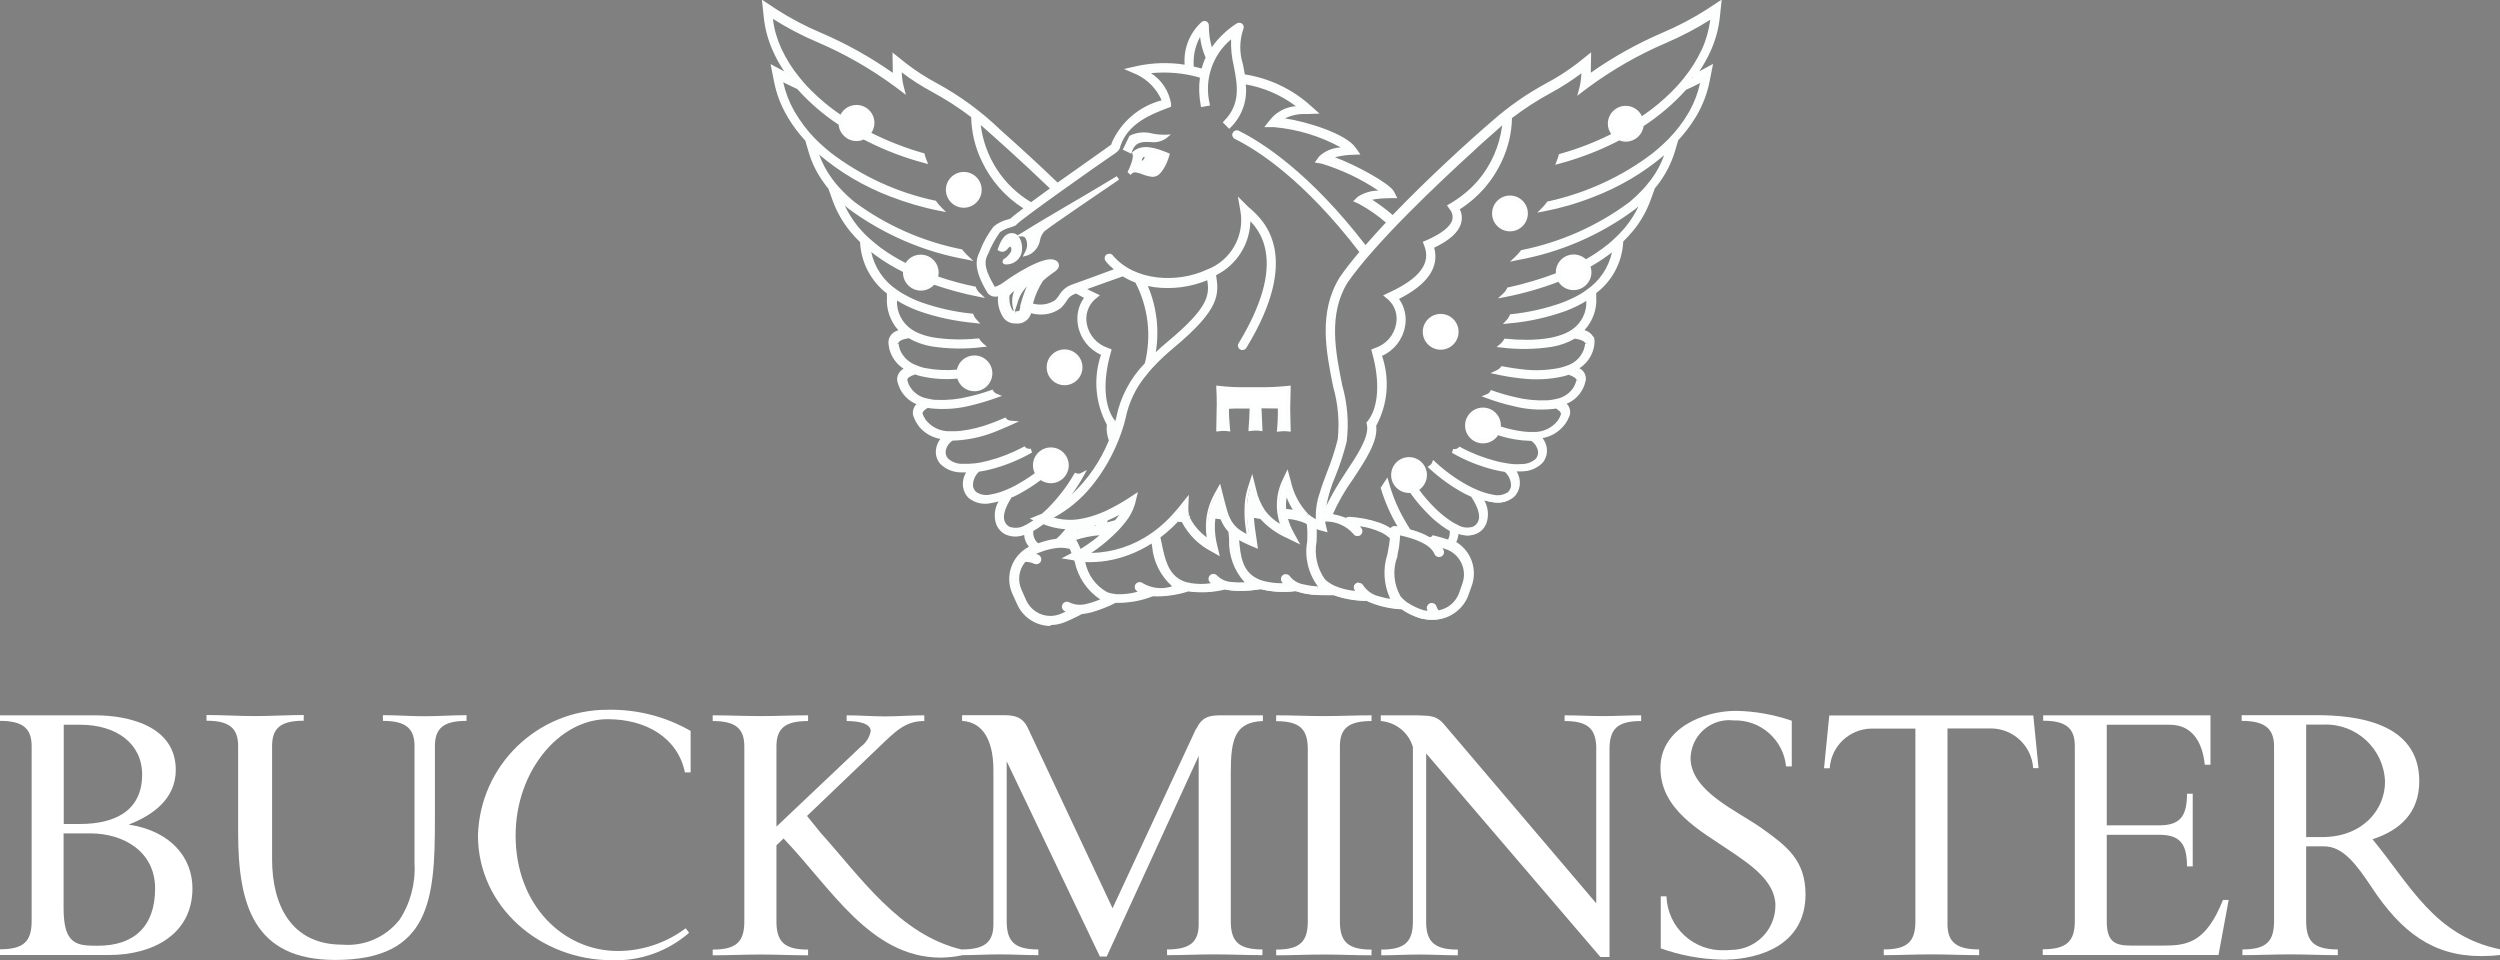 <svg xmlns="http://www.w3.org/2000/svg" id="Layer_2" data-name="Layer 2" viewBox="0 0 161.99 62.23"><rect x="0" y="0" width="161.99" height="62.23" fill="#808080" stroke="none"/><defs><style>      .buckminster-estate-logo-white-1 {        fill: none;      }      .buckminster-estate-logo-white-2 {        fill: #fcfdfd;      }      .buckminster-estate-logo-white-3 {        fill: #fff;      }    </style></defs><g id="Layer_1-2" data-name="Layer 1"><g id="Group_1332" data-name="Group 1332"><g id="Group_1210" data-name="Group 1210"><g id="Group_1209" data-name="Group 1209"><g id="Group_1208" data-name="Group 1208"><path id="Path_1687" data-name="Path 1687" class="buckminster-estate-logo-white-1" d="m78.89,32.58c-.07.17-.13.34-.18.51.11,0,.22.02.33.03-.05-.17-.1-.35-.15-.54Z"></path><g id="Group_1206" data-name="Group 1206"><path id="Path_1688" data-name="Path 1688" class="buckminster-estate-logo-white-1" d="m81.08,33.03c.12,0,.23.02.34.04-.12-.21-.22-.43-.3-.66-.03.21-.04.41-.04.62Z"></path><path id="Path_1689" data-name="Path 1689" class="buckminster-estate-logo-white-1" d="m83.21,33.08c.29.02.57.06.85.12-.32-.44-.56-.93-.72-1.45-.14.43-.18.88-.13,1.33Z"></path><g id="Group_1203" data-name="Group 1203"><path id="Path_1690" data-name="Path 1690" class="buckminster-estate-logo-white-1" d="m80.77,33.39h0c.11.01.22.02.33.03h0c-.1-.02-.21-.02-.33-.03Z"></path></g><g id="Group_1205" data-name="Group 1205"><g id="Group_1204" data-name="Group 1204"><path id="Path_1692" data-name="Path 1692" d="m90.53,35.29s0-.01,0-.02l-.04-.04s.03.04.04.06Z"></path></g><path id="Path_1693" data-name="Path 1693" class="buckminster-estate-logo-white-1" d="m85.41,33.74s0,.07.01.1c0-.03,0-.07-.01-.1Z"></path><path id="Path_1694" data-name="Path 1694" class="buckminster-estate-logo-white-1" d="m85.41,33.73s0-.07,0-.11h0s0,.08,0,.11Z"></path><path id="Path_1695" data-name="Path 1695" class="buckminster-estate-logo-white-1" d="m85.12,33.6h0,0s0,0,0,0Z"></path><path id="Path_1697" data-name="Path 1697" class="buckminster-estate-logo-white-1" d="m90.48,35.67c-.02.11-.04.23-.06.34-.33.89-.24,1.88.24,2.7.1.13.22.24.35.34.05.01.09.04.12.09.33.22.7.39,1.08.51.17.04.35.06.52.06-.05-.09-.09-.18-.13-.27-.04-.1.01-.2.11-.24,0,0,0,0,0,0,.1-.03.2.02.24.11.05.13.12.26.21.37.66-.09,1.23-.53,1.48-1.15l.25-.7c.32-.91-.1-1.92-.98-2.32-.05-.02-.09-.04-.14-.06-.03-.01-.06-.02-.09-.03h0l-.17-.06c-.11-.04-.23-.07-.36-.11.11.13.2.27.27.43.04.1,0,.21-.1.25h0s-.05.02-.07.02c-.07,0-.14-.04-.17-.11-.38-.86-1.8-1.18-2.69-1.36.07.06.14.13.2.2,0,.19-.01.39-.04.58l-.04-.04s.02.04.03.06c-.02.13-.04.26-.06.38Z"></path><path id="Path_1698" data-name="Path 1698" d="m85.27,33.78h0s-.08-.04-.12-.06c.04.02.08.04.12.06Z"></path><path id="Path_1700" data-name="Path 1700" d="m85.27,33.78s.1.04.15.06c-.05-.02-.09-.04-.13-.06h-.02Z"></path><path id="Path_1701" data-name="Path 1701" d="m84.94,33.6c.06.04.13.09.2.12-.07-.04-.14-.08-.2-.12Z"></path><path id="Path_1702" data-name="Path 1702" d="m84.67,33.38l.02.02h0l-.02-.02Z"></path><path id="Path_1703" data-name="Path 1703" d="m84.69,33.4h0s.05.05.08.07c-.03-.02-.05-.04-.08-.07Z"></path><path id="Path_1704" data-name="Path 1704" d="m84.9,33.56l.05.03h0l-.05-.03Z"></path></g></g><g id="Group_1207" data-name="Group 1207"><path id="Path_1705" data-name="Path 1705" d="m76.99,33.61l.02.04-.02-.04Z"></path><path id="Path_1706" data-name="Path 1706" d="m76.9,33.36h0s0,.02.01.03c0-.01,0-.02-.01-.03Z"></path><path id="Path_1707" data-name="Path 1707" d="m76.94,33.48s.01.03.02.05c0-.02-.01-.03-.02-.05Z"></path><path id="Path_1708" data-name="Path 1708" d="m76.96,33.53s.02.05.03.08c-.01-.03-.02-.05-.03-.08Z"></path><path id="Path_1709" data-name="Path 1709" d="m77,33.65s.04.08.06.12c-.02-.04-.04-.08-.06-.12Z"></path><path id="Path_1710" data-name="Path 1710" d="m76.91,33.39s.02.06.03.09c-.01-.03-.02-.06-.03-.09Z"></path></g></g></g></g><g id="Group_1211" data-name="Group 1211"><path id="Path_1711" data-name="Path 1711" class="buckminster-estate-logo-white-3" d="m75.48,8.86c-.73.03-1.6-.37-2.2.04l-.21.44-.14.3.3.14c.42-1.23,1.59-.36,2.25-.92Z"></path><path id="Path_1712" data-name="Path 1712" class="buckminster-estate-logo-white-2" d="m73.3,9.96l-.55-.26.43-.89.03-.02c.46-.23,1-.27,1.49-.13.26.05.52.07.78.07l.39-.02-.3.25c-.31.21-.69.3-1.06.24-.52-.01-.94-.02-1.16.62l-.05.14Zm-.2-.39l.05.02c.3-.68.86-.67,1.36-.66h.29l-.14-.02c-.42-.12-.87-.1-1.28.07l-.28.59Z"></path></g><g id="Group_1212" data-name="Group 1212"><path id="Path_1713" data-name="Path 1713" class="buckminster-estate-logo-white-3" d="m73.52,9.92c.04.42-.06.85-.29,1.21l.03.03c.36-.38,1.18.34,1.6.14.22-.03.61-.6.79-1.26-.82-.34-1.6-.57-2.13-.11Zm.52.62c-.38,0-.08-.54.06-.52.38,0,.08.54-.06.52Z"></path><path id="Path_1714" data-name="Path 1714" class="buckminster-estate-logo-white-2" d="m74.68,11.46c-.21-.02-.41-.07-.61-.15-.35-.13-.59-.2-.72-.07l-.09.1-.2-.19.04-.08c.32-.68.33-.97.28-1.1l-.03-.09.07-.06c.61-.53,1.49-.23,2.27.09l.11.05-.03.11c-.16.6-.55,1.28-.88,1.35-.07.03-.14.04-.21.04Zm-1.14-.55c.21.02.42.07.62.15.24.09.5.18.64.11h.04c.33-.28.55-.65.64-1.06-.78-.31-1.39-.45-1.82-.14.02.33-.05.65-.2.95.03,0,.05,0,.08,0Zm.51-.24h-.02c-.11.01-.22-.05-.28-.15-.06-.16-.03-.33.08-.46.06-.11.17-.17.29-.17h0c.11,0,.21.05.26.15.06.16.02.33-.08.46-.05.1-.15.16-.26.17h0Zm-.06-.27s.03,0,.05,0c.05-.04.08-.1.11-.15.01-.03.02-.06.01-.09h0s0,0-.05,0c-.05.04-.08.1-.11.15-.01.03-.02.06-.01.09Z"></path></g><g id="Group_1213" data-name="Group 1213"><path id="Path_1715" data-name="Path 1715" class="buckminster-estate-logo-white-3" d="m97.84,12.79c-.57,0-1.03.46-1.03,1.03h0c0,.57.46,1.03,1.03,1.03h0c.57,0,1.03-.46,1.03-1.03s-.46-1.03-1.03-1.03Z"></path><path id="Path_1716" data-name="Path 1716" class="buckminster-estate-logo-white-2" d="m97.84,14.99c-.64,0-1.16-.52-1.16-1.16,0-.64.52-1.16,1.16-1.16.64,0,1.16.52,1.16,1.16,0,.64-.52,1.16-1.16,1.16Zm0-2.06c-.5,0-.9.4-.9.9h0c0,.5.4.9.9.9h0c.5,0,.9-.4.9-.9h0c0-.5-.4-.9-.9-.9h0Z"></path></g><g id="Group_1214" data-name="Group 1214"><path id="Path_1717" data-name="Path 1717" class="buckminster-estate-logo-white-3" d="m93.35,20.46c-.57,0-1.03.46-1.03,1.03h0c0,.57.46,1.03,1.03,1.03h0c.57,0,1.03-.46,1.03-1.03h0c0-.57-.46-1.03-1.03-1.03h0Z"></path><path id="Path_1718" data-name="Path 1718" class="buckminster-estate-logo-white-2" d="m93.35,22.66c-.64,0-1.16-.52-1.16-1.16,0-.64.52-1.16,1.16-1.16.64,0,1.16.52,1.16,1.16,0,.64-.52,1.16-1.16,1.16Zm0-2.06c-.5,0-.9.4-.9.9h0c0,.5.4.9.9.9h0c.5,0,.9-.4.9-.9h0c0-.5-.4-.9-.9-.9h0Z"></path></g><g id="Group_1215" data-name="Group 1215"><path id="Path_1719" data-name="Path 1719" class="buckminster-estate-logo-white-3" d="m81.47,25.21h-.74c-.6,0-1.21-.02-1.81-.09.03.41.03.75.03,1.01,0,.35-.01.9-.03,1.67.15-.01.25-.03.31-.03.1,0,.21,0,.31.02-.05-.48-.07-.96-.07-1.45.26-.03.55-.03.89-.03h.73c0,.47-.03.96-.06,1.46.15-.01.25-.03.31-.03.1,0,.21.01.31.03-.03-.61-.05-1.09-.06-1.46h.35c.32,0,.65,0,.98.02,0,.14,0,.29,0,.43,0,.34-.01.69-.05,1.05.13-.01.22-.03.29-.03s.17.01.3.03c-.02-.57-.03-1.05-.03-1.4,0-.23.01-.67.03-1.3-.66.07-1.33.1-2,.08Z"></path><path id="Path_1720" data-name="Path 1720" class="buckminster-estate-logo-white-2" d="m82.73,27.97l.02-.16c.03-.34.05-.68.05-1.04v-.3c-.29,0-.58-.01-.85-.01h-.21c.01.35.03.79.06,1.32v.16s-.15-.02-.15-.02c-.1-.02-.2-.02-.3-.02-.04,0-.09,0-.17.01l-.28.03v-.15c.04-.45.06-.89.07-1.32h-.59c-.32,0-.55,0-.75.02,0,.45.03.88.07,1.31l.02.16-.16-.02c-.1-.01-.2-.02-.3-.02-.04,0-.09,0-.16.01l-.29.03v-.15c.02-.77.03-1.32.03-1.67s-.01-.67-.03-1v-.16s.15.02.15.02c.6.07,1.2.1,1.8.09h.74c.66.01,1.32-.02,1.98-.09l.15-.02v.15c-.02.64-.03,1.06-.03,1.29,0,.38.02.9.03,1.4v.15s-.21-.02-.21-.02c-.14-.02-.28-.02-.42,0l-.24.02Zm.44-.31s.1,0,.16.01c-.02-.45-.03-.91-.03-1.26,0-.22.01-.59.03-1.15-.62.06-1.24.08-1.86.07h-.74c-.56,0-1.11-.02-1.67-.07.02.29.02.57.02.86,0,.32-.01.83-.03,1.52.11-.01.23-.02.34,0-.04-.43-.06-.85-.06-1.3v-.12h.12c.3-.04.6-.05.9-.05h.86v.13c0,.42-.02.86-.05,1.31.11-.02.23-.02.34,0-.02-.53-.04-.97-.05-1.3v-.14h.49c.31,0,.65,0,.98.02h.12v.12c.01.14.01.29.01.44,0,.31-.01.61-.03.9.05,0,.1,0,.14,0Z"></path></g><g id="Group_1216" data-name="Group 1216"><path id="Path_1721" data-name="Path 1721" class="buckminster-estate-logo-white-3" d="m70.01,23.8c0-.57-.46-1.03-1.03-1.03h0c-.57,0-1.03.46-1.03,1.03h0c0,.57.46,1.03,1.03,1.03h0c.57,0,1.03-.46,1.03-1.03h0Z"></path><path id="Path_1722" data-name="Path 1722" class="buckminster-estate-logo-white-2" d="m68.98,24.96c-.64,0-1.16-.52-1.16-1.16,0-.64.52-1.16,1.16-1.16.64,0,1.16.52,1.16,1.16,0,.64-.52,1.16-1.16,1.16Zm0-2.06c-.5,0-.9.4-.9.9h0c0,.5.4.9.9.9h0c.5,0,.9-.4.9-.9h0c0-.5-.4-.9-.9-.9h0Z"></path></g><g id="Group_1217" data-name="Group 1217"><path id="Path_1723" data-name="Path 1723" class="buckminster-estate-logo-white-3" d="m66.53,16.41c.8-.25.61-1.17,1.04-1.53.4-.35,4.25-2.95,4.73-3.28.03-.02.01-.01,0,0-3.08,1.87-3.76,2.18-6.02,3.59.24,0,.61.49.24,1.23Z"></path><path id="Path_1724" data-name="Path 1724" class="buckminster-estate-logo-white-2" d="m66.27,16.63l.14-.28c.17-.27.19-.61.05-.89-.03-.07-.1-.12-.18-.14h-.46l.4-.24c1.17-.73,1.92-1.16,2.78-1.67.82-.48,1.75-1.02,3.24-1.92l.11-.07.09.1.07.11-.12.09c-.72.49-4.34,2.94-4.72,3.27-.14.16-.24.35-.28.56-.07.45-.38.84-.81,1l-.3.08Zm.29-1.46s.09.1.13.15c.14.25.17.54.09.81.17-.19.29-.42.35-.67.06-.26.18-.49.36-.68.14-.12.69-.51,1.38-.99-.71.41-1.37.8-2.3,1.38h0Z"></path></g><g id="Group_1218" data-name="Group 1218"><path id="Path_1725" data-name="Path 1725" class="buckminster-estate-logo-white-3" d="m64.8,16.13c.11.07.26.05.35-.05.42-.53.6-.05.49.26-.11.21-.27.39-.46.52-.1.05-.1.12-.05.13.53.01.97-.41.98-.94,0-.31-.14-.61-.4-.8-.44-.12-.7.31-.91.88Z"></path><path id="Path_1726" data-name="Path 1726" class="buckminster-estate-logo-white-2" d="m65.11,17.12h-.02c-.07-.02-.13-.08-.13-.15,0-.1.06-.2.16-.23.16-.12.3-.27.39-.44.04-.11.03-.23-.03-.32-.01,0-.09,0-.23.19-.13.15-.35.19-.52.08l-.1-.05.04-.11c.12-.34.42-1.14,1.07-.96.31.08.54.62.48,1.1-.05.55-.54.95-1.09.9,0,0,0,0,0,0h-.02Zm.36-1.42s.09.01.13.04c.19.16.25.42.15.64-.07.16-.18.31-.31.42.28-.07.49-.32.51-.62.05-.39-.15-.77-.29-.81-.27-.07-.48.12-.69.66.03,0,.05-.02.07-.04.18-.22.32-.29.43-.29h0Z"></path></g><g id="Group_1219" data-name="Group 1219"><path id="Path_1727" data-name="Path 1727" class="buckminster-estate-logo-white-3" d="m62.45,11.26c-.57,0-1.03.46-1.03,1.03h0c0,.57.46,1.03,1.03,1.03h0c.57,0,1.03-.46,1.03-1.03h0c0-.57-.46-1.03-1.03-1.03h0Z"></path><path id="Path_1728" data-name="Path 1728" class="buckminster-estate-logo-white-2" d="m62.45,13.46c-.64,0-1.16-.52-1.16-1.16,0-.64.52-1.16,1.16-1.16.64,0,1.16.52,1.16,1.16,0,.64-.52,1.16-1.16,1.16Zm0-2.06c-.5,0-.9.4-.9.9h0c0,.5.4.9.9.9h0c.5,0,.9-.4.9-.9h0c0-.5-.4-.9-.9-.9h0Z"></path></g><g id="Group_1220" data-name="Group 1220"><path id="Path_1729" data-name="Path 1729" class="buckminster-estate-logo-white-3" d="m111.27,1.12l.09-.86-.71.47c-.93.59-1.9,1.1-2.91,1.53-1.71.73-3.34,1.65-4.85,2.74.02-.15.03-.3.03-.46v-.86s-.66.53-.66.53c-.63.49-1.3.92-2.01,1.29-1.25.67-2.42,1.49-3.49,2.42-1.36,1.17-4.14,3.67-6.55,6.2-.52-.47-1.08-.88-1.68-1.23.49-.12.99-.18,1.5-.17h.26l-.12-.23c-.28-.55-2.86-1.91-4.11-2.29.48-.19.99-.29,1.51-.3h.3s-.17-.25-.17-.25c-.61-.89-3.42-1.76-4.83-1.88.5-.37,1.12-.55,1.75-.5l.51-.02-.3-.27c-1.2-1.09-2.71-1.8-4.32-2.03-.04-.25-.08-.5-.13-.74-.25-.77-.24-1.6.03-2.36.03-.07.02-.15-.04-.19-.06-.05-.14-.06-.2-.01-.69.44-1.28,1.04-1.72,1.73-.2-.54-.29-1.12-.28-1.7,0-.06-.02-.12-.07-.15-.05-.03-.12-.03-.17,0-.78.73-1.17,1.78-1.05,2.84-1.05-.18-2.13-.16-3.17.06l-.48.11.46.2c.45.19,1.6,1.04,1.71,1.88-1.1.42-2.7,1.06-3.25,2.72v.02c-.03.12-.06.15-.35.34-.03.02-1.69,1.18-3.3,2.33-1.41-1.36-2.79-2.61-3.77-3.47-1.23-1.19-2.61-2.2-4.11-3.02-.7-.37-1.37-.81-2.01-1.29l-.67-.53v.86c.01.15.02.3.04.45-1.51-1.09-3.14-2.01-4.85-2.74-1.01-.43-1.98-.94-2.91-1.53l-.72-.47.09.85h0c.08.76.28,1.49.6,2.18.28.61.63,1.19,1.04,1.72-.13-.06-.25-.13-.38-.2l-.76-.41.17.85v.04c.16.74.43,1.45.81,2.11l.06.1h0c.33.55.72,1.07,1.16,1.54l.23.78c.21.7.54,1.36.97,1.95.1.13.2.27.31.4h0l.29.82c.25.69.62,1.33,1.08,1.89.21.26.44.51.69.74.04,1.32.68,2.54,1.74,3.33v.32c-.06.83.27,1.65.89,2.21-.89.11-.79.78-.79.78.02.18.06.36.12.54.18.48.53.87.99,1.11-.36.17-.55.39-.55.66v.03s0,.07.01.1c.04.17.1.33.17.49.24.46.66.81,1.16.97-.23.14-.36.39-.34.65,0,.05.02.09.03.13.06.18.15.34.25.5l.05.07h0c.39.49.95.79,1.57.84-.22.21-.36.48-.4.78-.04.3.05.6.24.83.34.34.8.52,1.28.51.08,0,.16,0,.24,0h0c.1,0,.2,0,.31-.01-.24.3-.36.68-.32,1.06.03.26.16.5.35.67.26.22.6.33.94.31h0c.14,0,.29-.01.43-.04.25-.04.49-.11.72-.19-.36.49-.46,1.12-.27,1.69.11.24.3.44.54.56.16.07.34.11.51.11.26,0,.51-.06.74-.16-.01.31.09.61.27.85.04.05.09.1.13.14h-.04c-1.12.52-1.63,1.83-1.13,2.96l.31.68c.36.8,1.16,1.32,2.04,1.32.3,0,.6-.06.87-.18.38-.16.74-.33,1.1-.52.21-.02.42-.06.63-.11.55-.16,1.08-.36,1.59-.62.1,0,.2.01.3.01.72-.02,1.43-.17,2.1-.43.12.01.24.02.36.02h0c.67-.02,1.33-.13,1.97-.33.26.05.52.07.79.07.53,0,1.06-.07,1.58-.19.13.03.26.05.39.07.2.03.39.04.59.04.08,0,.16,0,.23,0,.32-.01.64-.04.96-.09l.19-.02c.45.12.92.18,1.39.17.27,0,.56-.02.87-.05.09.03.19.06.3.09.31.08.63.14.96.15.2.02.42.02.65.02h.48s.04,0,.06-.01c.69.25,1.43.38,2.17.38.69.31,1.44.49,2.2.54h.07c.38.27.8.47,1.24.61h0c.22.05.44.08.67.08.96.03,1.84-.53,2.22-1.41h0s.25-.71.25-.71c.37-1.05-.08-2.21-1.07-2.73.14-.23.22-.5.21-.77.23.1.49.15.74.16.18,0,.35-.04.51-.11.24-.12.43-.32.54-.56.19-.57.09-1.2-.27-1.69.24.08.48.15.72.19.14.02.28.04.43.04.34.02.67-.09.94-.31.19-.17.32-.41.35-.67.04-.38-.08-.76-.32-1.06.11,0,.21.01.31.01.08,0,.16,0,.24,0,.48,0,.94-.18,1.28-.51.19-.23.28-.53.24-.83-.04-.3-.18-.57-.4-.78.62-.05,1.19-.35,1.57-.84l.05-.07c.11-.16.19-.32.25-.5.02-.04.03-.09.03-.13.01-.26-.12-.52-.34-.65.5-.16.92-.51,1.16-.97.08-.15.14-.32.17-.49,0-.03.01-.07.01-.1v-.03c0-.27-.19-.49-.55-.66.46-.23.81-.63.99-1.11.06-.17.1-.35.12-.53h0c0-.05,0-.09,0-.14l-.02-.14h-.02c-.16-.27-.43-.46-.75-.5.62-.56.95-1.38.89-2.21v-.31s-.07.05-.07.05c1.1-.78,1.77-2.04,1.81-3.39.24-.23.47-.48.69-.74.46-.57.83-1.21,1.08-1.89l.29-.82h0c.11-.13.21-.27.31-.4.43-.59.76-1.25.98-1.95l.23-.78c.44-.47.83-.99,1.16-1.54h0l.06-.1c.38-.66.65-1.37.8-2.11l.17-.89-.76.41c-.13.07-.26.14-.38.2.41-.53.76-1.11,1.04-1.72.31-.7.51-1.44.59-2.2Zm-15.88,8.52c.36-.33.69-.62.99-.89.49-.44.88-.77,1.12-.98-.1,1.46-.68,2.86-1.63,3.97-.15.17-.31.34-.48.5-.39.37-.82.7-1.29.97l-.15.09.1.14c.18.22.24.52.17.79-.14.48-.72.95-1.72,1.39l-.14.06.06.14c.47,1.2-.29,2.24-2.32,3.18l-.23.11.2.16c.46.43.66,1.07.53,1.68-.14.77-.7,1.41-1.45,1.65l-.14.05.04.14c.53,1.87.41,3.58-.31,4.48l-.05.06.02.08c.19.83-.63,2.06-1.43,3.26-.55.81-1.03,1.67-1.42,2.56h-.09c0-.14.01-.27.03-.39.12-.73.33-1.44.62-2.12.29-.72.53-1.46.72-2.21.14-1.21.04-2.43-.29-3.61-.44-2.17-.93-4.63.36-6.74,1.78-2.56,5.66-6.26,8.19-8.56h0Zm-17.54-7.62c.03.58.17,1.16.41,1.69h.02c-.14.28-.25.58-.33.9-.24-.08-.48-.14-.73-.19-.1-.85.13-1.71.63-2.4h0Zm-5.88,7.94c.3-.2.44-.29.49-.55.52-1.55,2.09-2.14,3.14-2.54l.14-.05v-.11c-.02-.88-.92-1.67-1.52-2.06,1.23-.18,2.49-.09,3.67.28-.09.61-.08,1.24.03,1.85l.32-.06c-.4-1.71.27-3.49,1.7-4.51-.1.69-.06,1.39.12,2.06.23,1.22.47,2.49-.67,3.64l.23.23c.75-.74,1.09-1.81.93-2.85,1.38.21,2.67.79,3.74,1.67-.73-.02-1.44.3-1.91.86l-.21.27h.34c1.67.12,3.28.64,4.7,1.52-.5.05-1.36.19-1.65.58l-.16.21.26.04c1.43.44,2.78,1.11,4,1.98-.56-.02-1.11.11-1.6.37l-.17.17.22.1c.67.36,1.3.81,1.87,1.32-.53.57-1.05,1.13-1.52,1.68-3.64-4.76-6.73-6.74-8.25-7.49-.08-.04-.18,0-.22.07,0,0,0,0,0,0-.04.08,0,.18.07.22,1.5.74,4.56,2.7,8.18,7.45-.51.6-.96,1.18-1.33,1.71h0c-1.36,2.22-.85,4.75-.4,6.98.32,1.13.42,2.3.3,3.47-.18.74-.42,1.46-.7,2.17-.19.47-.35.95-.49,1.43h0c-.12.37-.19.76-.21,1.15,0,0,0,.02,0,.02,0,.13,0,.25,0,.35v.02s0,.08,0,.11h0s0,.07.01.1h0c-.05,0-.1-.03-.15-.05h0s-.08-.04-.12-.06c-.07-.04-.14-.08-.2-.12l-.05-.03h0s-.07-.05-.1-.08h-.02s-.06-.06-.08-.08l-.02-.02h0c-.58-.61-.97-1.36-1.15-2.18l-.12-.42-.19.4c-.28.59-.39,1.24-.33,1.88.01.12.03.25.06.38.06.27.14.54.25.8-.1-.06-.2-.11-.29-.17-.21-.13-.4-.27-.58-.43-.16-.15-.31-.31-.44-.48h0c-.29-.44-.49-.92-.6-1.43l-.14-.54-.17.53c-.13.42-.19.86-.19,1.3h0c0,.13,0,.26,0,.38h0c.01.27.04.52.07.76s.06.46.09.66c-.08-.04-.15-.07-.21-.1-.23-.11-.44-.25-.64-.41-.21-.18-.38-.4-.5-.65-.07-.14-.13-.29-.18-.45-.09-.26-.16-.57-.26-.93l-.15-.58-.2.35c-.18.33-.33.68-.42,1.04-.03.13-.06.25-.08.38-.08.55-.07,1.11.05,1.65-.52-.33-.96-.77-1.27-1.3l-.02-.03s-.04-.08-.06-.12l-.02-.04s-.02-.05-.03-.08-.01-.03-.02-.05-.02-.06-.03-.09c0-.01,0-.02-.01-.03-.01-.05-.02-.09-.03-.13-.02-.1-.02-.2-.02-.3v-.49s-.29.38-.29.38c-.13.16-.26.31-.39.46h0c-.12.14-.24.27-.36.38h-.01c-.16.18-.33.33-.49.47-.1.09-.2.17-.3.25l-.04.03c-.11.08-.21.16-.32.24-1.28.91-2.82,1.36-4.39,1.29.62-.38,1.2-.83,1.74-1.33.1-.1.2-.19.3-.29.05-.05.1-.1.14-.15.14-.15.27-.3.39-.45.27-.33.47-.7.59-1.11l.1-.4-.35.22c-.43.28-.87.53-1.33.75-.14.07-.28.13-.41.18-.48.2-.98.35-1.5.42-.14.02-.28.03-.41.04-.54.03-1.08-.05-1.58-.24,1.04-.5,1.95-1.23,2.68-2.12.07-.08.13-.16.19-.24.55-.71,1.01-1.48,1.37-2.3.06-.14.12-.28.18-.41.13-.32.25-.65.35-.99.04-.13.07-.27.1-.41.21-1.07.7-2.07,1.41-2.91.13-.16.27-.32.42-.48.42-.45.87-.88,1.35-1.27,3.01-2.51,2.87-3.42,2.68-4.67,1.44-.67,2.33-2.16,2.23-3.74.65.57,1.09,1.34,1.25,2.18.31,1.62-.28,3.68-1.76,6.11-.05.08-.02.18.05.22,0,0,0,0,0,0,.03.02.05.02.08.02.06,0,.11-.03.14-.08,3.59-5.91,1.1-8.13.29-8.86-.06-.05-.11-.1-.15-.14l-.36-.36.09.5c.31,1.7-.65,3.37-2.27,3.97-1.92.89-4.78.77-6.24-.98-.06-.07-.16-.08-.23-.02,0,0,0,0,0,0-.07.06-.08.16-.02.23.2.24.44.46.69.65-.58.21-2.38.87-2.91,1.06-.34.11-.62.34-.8.65-.08.13-.17.24-.28.34-.5.33-1.12.41-1.68.21.15-.58.39-1.14.71-1.65.19-.18.4-.34.61-.49.27-.17.42-.3.39-.46-.02-.09-.1-.17-.19-.18-.55-.27-2.37.83-3.06,1.34-.5.38-.72.41-.8.39-.05-.01-.07-.04-.12-.12-.79-1.35-.58-1.8-.43-2.12l.05-.1c.2-.5.46-.97.78-1.41.22-.17.47-.29.74-.35.1-.03.19-.06.28-.1l.04-.02.02-.03c.22-.34,5.69-4.19,6.16-4.51h0Zm12.08,23.23c-.28-.06-.56-.1-.85-.12-.05-.45,0-.9.13-1.33.16.52.4,1.01.72,1.45h0Zm-2.63-.13c-.11-.02-.22-.03-.34-.04,0-.21.01-.42.04-.62.08.23.18.45.29.66h0Zm-2.38.06c-.1-.02-.21-.03-.33-.03.05-.17.11-.34.18-.51.05.2.1.38.15.54h0Zm-7.61,1.01c.08-.17.16-.34.23-.53.43-.19.85-.4,1.25-.64-.17.3-.37.59-.6.85-.22.05-.44.11-.68.18-.07.02-.12.08-.13.15h-.06c-.12,0-.24,0-.37.02h0c-.57.05-1.13.18-1.66.37.1-.12.19-.26.29-.4.53-.05,1.06-.17,1.56-.36-.05.11-.1.22-.15.33l-.03.05c.12,0,.24-.01.36,0h0Zm.16.39c-.23.21-.48.41-.72.59-.3.22-.61.43-.93.62-.07-.19-.15-.38-.25-.56-.05-.1-.11-.2-.17-.29.66-.25,1.36-.37,2.06-.36h0Zm-2.52.4s.06.07.09.11c-.06,0-.12-.02-.18-.02l.03-.03.06-.06h0Zm2.67-12.29c-.75-.25-1.3-.88-1.45-1.65-.13-.62.07-1.25.53-1.68l.2-.16-.23-.11c-.24-.11-.46-.22-.66-.33.94-.34,2.57-.94,2.59-.95l-.02-.05c.3.19.62.34.95.46l.03.05c.86,1.65,1.08,3.56.62,5.36-.93.95-1.57,2.16-1.84,3.46-.03.14-.06.28-.1.4s-.1.32-.19.57c-.04-.18-.04-.37,0-.55l.02-.08-.05-.06c-.72-.9-.84-2.61-.31-4.48l.04-.14-.14-.05Zm2.37-4.33c.23.06.47.11.71.14,1.19.16,2.41-.02,3.51-.51.17,1.13.21,1.94-2.58,4.27-.4.33-.75.65-1.05.96.34-1.64.14-3.35-.59-4.86h0Zm-8.39,1.46c.12-.68.54-1.27,1.15-1.62-.03.05-.06.11-.09.16-.14.27-.26.55-.36.84-.05.15-.09.29-.12.4s-.05.21-.06.26v.06s-.01.01-.01.02c-.05.3-.07.4-.44.4h-.03c-.11,0-.2-.05-.27-.13-.2-.34-.27-.73-.2-1.11.21-.24.45-.45.72-.62-.24.41-.34.88-.29,1.35h0Zm2.51-7.55c-.51.36-1,.72-1.42,1.03l-.03-.02c-1.96-1.14-3.23-3.18-3.4-5.45.72.62,2.73,2.39,4.85,4.43h0Zm-1.72,21.89h0c-.24.12-.5.19-.77.2-.13,0-.26-.02-.37-.08-.17-.08-.3-.23-.38-.4-.15-.32-.11-.86.48-1.75.15-.07.3-.14.45-.22.51-.27,1-.58,1.45-.94.18.15.42.24.66.24.57,0,1.03-.46,1.03-1.03h0c0-.57-.46-1.03-1.03-1.03h0c-.57,0-1.03.46-1.03,1.03h0c0,.19.06.38.16.55-.4.31-.83.59-1.28.83l-.11.06c-.18.09-.35.17-.52.24-.34.15-.69.26-1.06.33-.12.02-.25.03-.38.03-.26.02-.52-.06-.72-.23-.14-.12-.22-.29-.24-.48-.01-.4.16-.79.46-1.06.25-.04.5-.08.75-.15.94-.24,1.85-.61,2.69-1.09-.16.03-.33-.01-.45-.12-.73.39-1.51.69-2.32.9-.09.02-.17.04-.26.06-.2.04-.39.07-.57.1-.27.04-.55.05-.82.04-.39.01-.77-.13-1.05-.4-.14-.16-.2-.38-.17-.59.06-.32.25-.61.53-.78h.06c.91-.03,1.81-.22,2.66-.56.37-.13.74-.29,1.12-.47-.15,0-.3-.06-.41-.17-.28.12-.56.24-.83.34-.66.25-1.35.42-2.05.51-.18.02-.36.03-.55.03h-.11c-.66.03-1.3-.27-1.7-.8l-.02-.03c-.08-.12-.15-.25-.19-.39,0-.02-.01-.04-.01-.06-.02-.16.13-.33.44-.5.07.02.14.03.22.04h.02c.23.03.45.05.68.05h0c.62,0,1.24-.09,1.85-.23.57-.13,1.14-.3,1.69-.5-.12-.04-.23-.13-.3-.24-.48.17-.97.31-1.46.42-.58.14-1.18.21-1.78.22-.12,0-.23,0-.35-.01s-.21-.02-.31-.03h-.02c-.1-.02-.2-.04-.3-.06-.53-.09-.99-.42-1.25-.89-.07-.13-.12-.27-.15-.41,0-.02,0-.04,0-.05h0c.01-.18.24-.35.65-.48.11.04.22.08.34.11.54.13,1.09.2,1.64.19.27,0,.55-.01.85-.04.1.48.52.83,1.01.83.57,0,1.03-.46,1.03-1.03h0c0-.57-.46-1.03-1.03-1.03h0c-.52,0-.96.39-1.02.91-.29.02-.57.04-.83.04-.45,0-.89-.04-1.33-.13-.08-.02-.15-.03-.22-.05l-.14-.04c-.1-.03-.19-.06-.27-.1-.51-.18-.92-.57-1.12-1.07-.05-.14-.09-.29-.1-.45h0s0-.04,0-.06h0c.03-.21.31-.36.81-.44.45.27.95.45,1.46.54.54.1,1.09.14,1.64.14.54,0,1.09-.03,1.63-.08-.1-.09-.19-.19-.26-.3-.46.04-.92.06-1.37.06-.53,0-1.06-.04-1.58-.13-.32-.06-.64-.15-.94-.28-.1-.04-.19-.09-.28-.14-.08-.04-.15-.09-.22-.14-.68-.48-1.06-1.29-.99-2.13v-.04l.03-.02c.48.31.99.57,1.53.77,1.17.42,2.4.68,3.64.78-.1-.1-.17-.22-.23-.36-1.13-.11-2.23-.36-3.3-.73-.41-.15-.8-.34-1.18-.55-.08-.05-.16-.1-.24-.15s-.13-.08-.19-.13c-.99-.66-1.65-1.72-1.79-2.9.19.16.38.31.59.46.57.41,1.17.77,1.81,1.08,0,.04,0,.09,0,.13,0,.57.46,1.03,1.03,1.03h0c.32,0,.62-.15.81-.4.95.33,1.93.59,2.92.79-.12-.11-.21-.24-.28-.39-.84-.18-1.67-.41-2.49-.69.04-.11.06-.23.06-.35,0-.57-.46-1.03-1.03-1.03h0c-.4,0-.76.23-.93.58-.6-.29-1.17-.64-1.71-1.03-.28-.21-.55-.43-.81-.67-.11-.1-.22-.21-.32-.32-.15-.16-.3-.32-.43-.48-.44-.54-.79-1.15-1.03-1.8l-.04-.1c.21.21.44.41.68.61,2.23,1.66,4.82,2.77,7.56,3.26-.14-.13-.26-.26-.37-.41-2.53-.5-4.92-1.56-6.98-3.1-.07-.06-.14-.11-.21-.17-.21-.18-.4-.36-.58-.55-.25-.26-.49-.53-.7-.83-.41-.56-.72-1.18-.93-1.84l-.05-.17.04.02c1.43,1.29,3.08,2.3,4.88,2.97,1.03.4,2.1.71,3.18.93-.12-.13-.24-.26-.34-.41-2.47-.53-4.79-1.59-6.8-3.12-.26-.21-.51-.42-.74-.65-.1-.1-.2-.2-.3-.3-.52-.53-.97-1.12-1.34-1.76l-.04-.07c-.34-.61-.59-1.26-.73-1.95l-.04-.21.15.08c.35.19.69.35,1.02.5.8.9,1.72,1.68,2.73,2.34.02.56.47,1,1.03,1,.16,0,.32-.04.47-.11.13.07.27.13.4.2,1.14.57,2.33,1.02,3.56,1.34-.05-.12-.09-.25-.13-.38-1.22-.34-2.41-.81-3.54-1.39.17-.19.27-.44.27-.7,0-.57-.46-1.03-1.03-1.03h0c-.44,0-.83.28-.98.7-.74-.49-1.43-1.06-2.06-1.68-.19-.19-.36-.38-.54-.57-.08-.1-.16-.19-.24-.29-.47-.57-.86-1.21-1.17-1.88-.3-.66-.49-1.36-.57-2.08h0s-.02-.18-.02-.18l.14.1c.94.6,1.93,1.12,2.95,1.56,1.79.77,3.49,1.74,5.05,2.9.13.1.27.2.41.3-.04-.16-.08-.33-.11-.49-.04-.24-.06-.48-.07-.73v-.17l.14.11c.64.5,1.33.94,2.05,1.32.91.49,1.77,1.05,2.59,1.68,0,.99.24,1.96.66,2.84.59,1.28,1.55,2.35,2.75,3.09-.02.04-.04.08-.06.13-.3.22-.59.45-.87.69-.05.02-.13.05-.21.07-.32.08-.62.22-.87.43-.35.46-.64.97-.85,1.51l-.04.1c-.17.37-.43.93.45,2.42h0c.07.14.19.24.33.27.15.02.31,0,.44-.07-.09.52.02,1.06.31,1.5.16.19.39.31.64.31h.04c.43.06.83-.24.9-.67,0-.01,0-.02,0-.03.24.07.48.11.73.11.44,0,.86-.13,1.21-.39h.01c.13-.13.24-.27.33-.41.14-.25.37-.44.64-.53l.1-.04c.22.13.45.26.71.39-.42.51-.59,1.17-.47,1.82.15.84.72,1.54,1.52,1.85-.54,1.5-.41,3.17.36,4.57-.05.36,0,.72.13,1.06-.68,1.73-1.85,3.23-3.36,4.31.57-.64,1.07-1.33,1.48-2.08-.12.07-.26.08-.39.03-.47.81-1.04,1.56-1.7,2.22l-.1.09c-.11.1-.22.2-.33.3l-.15.06-.36.15.16.07c-.12.09-.24.17-.36.25-.11.07-.23.14-.35.2h0Zm.3.21c.27-.15.53-.32.77-.51.54.23,1.12.35,1.7.35-.06.09-.13.17-.19.25-.17.22-.37.43-.58.61h-.02c-.43.06-.84.16-1.24.31-.09-.05-.18-.12-.24-.21-.16-.23-.23-.52-.19-.8h0Zm3.62,4.96c-.4.11-.83.07-1.21-.11-.09-.05-.2-.02-.26.07-.05.09-.02.2.07.26.11.06.23.11.35.15-.31.15-.59.27-.6.27-.23.1-.48.15-.73.15-.73,0-1.4-.43-1.69-1.1l-.3-.68c-.29-.66-.18-1.42.29-1.97.25-.02.49.02.72.13.09.05.21,0,.25-.08h0c.05-.09,0-.2-.08-.25-.15-.07-.31-.12-.47-.14.07-.05.15-.09.23-.12.07-.03.13-.05.2-.07h.01l.1-.04c.39-.16.8-.26,1.22-.31.08,0,.16-.01.24-.01.22,0,.44.03.65.1.07.14.13.29.18.44l-.12.07-.27.14.49.08h.01c.02.06.04.12.06.17.19,1.07.88,1.99,1.86,2.47-.39.18-.79.32-1.21.41h0Zm3.54-1.4c-.08-.07-.2-.06-.27.02h0c-.07.08-.06.2.02.27.1.08.21.15.32.21-.49.16-.99.24-1.5.26-.08,0-.16,0-.24-.01-.21-.02-.42-.06-.62-.14-.92-.35-1.25-1.3-1.57-2.22h0c.16.01.32.02.49.02.85,0,1.7-.16,2.5-.47.56-.21,1.1-.49,1.6-.83.03.11.05.23.07.35.05,1.09.62,2.09,1.53,2.69-.77.3-1.63.24-2.35-.16h0Zm6.77-.02c-.33.02-.65.01-.98-.02-.38-.03-.74-.2-1.01-.47-.07-.08-.19-.08-.27-.01-.08.07-.08.19-.01.27.09.09.18.18.29.25-.33.06-.66.09-1,.09-.23,0-.46-.02-.68-.06h-.02s-.07-.02-.1-.02c-.15-.03-.29-.08-.43-.14-.97-.44-1.18-1.46-1.39-2.46-.04-.17-.07-.34-.11-.51.07-.05.14-.1.21-.16.1-.08.2-.16.29-.24.25-.22.49-.44.71-.68h0c.13,0,.27,0,.4.02h0c.39.82,1.04,1.47,1.84,1.88l.32.18-.09-.36c-.17-.63-.21-1.29-.12-1.94.18,0,.37.03.55.07.12.32.3.62.54.87.02.17.04.36.05.54.09,1.03.2,2.24,1.25,2.88-.08,0-.17,0-.26.02h0Zm4.63.28h-.09s-.02,0-.02,0c-.31-.02-.62-.07-.92-.15-.35-.08-.66-.28-.88-.56-.06-.08-.18-.1-.26-.04,0,0,0,0,0,0-.08.06-.1.17-.05.26h0c.07.11.16.2.26.29-.11,0-.22,0-.33,0-.42,0-.84-.04-1.24-.15-.17-.05-.34-.11-.5-.19-1.02-.53-1.12-1.61-1.21-2.67l-.02-.17c.24.16.49.29.75.41.07.03.13.06.2.09l.23.1h.03s-.04-.27-.04-.27c-.01-.08-.02-.16-.04-.24-.08-.46-.13-.93-.17-1.4h0c.21,0,.42.04.63.09h0c.48.55,1.07.97,1.73,1.25l.45.22-.24-.44c-.19-.34-.32-.7-.41-1.07.47.03.92.13,1.35.31.05.04.11.08.17.12.04.4.05.79.03,1.19-.17.98.07,1.99.66,2.8.09.09.19.18.29.26-.12,0-.25-.01-.38-.02h0Zm4.22.71l-.08-.02-.09-.02-.06-.02c-.47-.1-.88-.39-1.15-.79-.05-.09-.16-.12-.25-.08,0,0,0,0,0,0-.09.05-.12.16-.07.26.06.11.13.21.22.31-.56-.03-1.12-.15-1.64-.36-.16-.07-.32-.16-.46-.27-.09-.07-.18-.14-.25-.22-.51-.74-.71-1.65-.55-2.53.01-.33.02-.65,0-.95v-.04c.13.05.26.1.39.14l.23.06h.03s-.07-.26-.07-.26c-.03-.13-.04-.26-.05-.39.78-.01,1.54.3,2.07.88.03.05.09.09.16.09.04,0,.07-.01.1-.03.09-.05.11-.17.06-.26,0,0,0,0,0,0-.1-.16-.22-.29-.37-.41.63.05,1.24.21,1.81.47.23.11.45.26.63.44h0l.02.03-.02-.03c0,.16-.02.32-.05.48-.03.2-.07.41-.11.62-.37,1.01-.24,2.14.34,3.04-.26-.03-.52-.08-.78-.14h0Zm5.3-1l-.25.7c-.26.62-.82,1.06-1.48,1.15-.09-.11-.16-.23-.21-.37-.04-.1-.14-.15-.24-.11-.1.03-.15.14-.11.24,0,0,0,0,0,0,.03.09.08.18.13.27-.18,0-.35-.02-.52-.06-.38-.12-.75-.29-1.08-.51l-.02-.02s-.06-.05-.1-.07c-.13-.1-.25-.22-.35-.34-.48-.82-.57-1.81-.24-2.7.02-.12.04-.23.06-.34s.05-.25.06-.38c-.01-.02-.02-.04-.03-.06h0s.04.04.04.04c.03-.25.05-.49.05-.74.89.19,2.14.52,2.49,1.32.03.07.1.11.17.11.03,0,.05,0,.07-.02.1-.04.14-.15.1-.25,0,0,0,0,0,0-.07-.16-.16-.3-.27-.43.12.03.24.07.36.11l.17.06h0s.06.02.09.03c.05.02.09.04.14.06.88.4,1.3,1.4.98,2.31h0Zm14.31-32.79c-.08.1-.16.19-.24.29-.17.2-.35.39-.53.57-.65.64-1.35,1.21-2.11,1.72-.13-.44-.53-.74-.99-.74-.57,0-1.03.46-1.03,1.03,0,.27.11.53.29.72-1.12.57-2.29,1.03-3.49,1.37-.03.13-.07.25-.12.38,1.23-.32,2.42-.77,3.56-1.34.12-.06.24-.12.37-.19.14.06.28.1.43.1.54,0,.99-.42,1.03-.96,1.04-.67,1.98-1.47,2.8-2.39.33-.15.67-.31,1.02-.5l.15-.08-.04.21c-.14.67-.38,1.31-.71,1.91h0l-.06.1c-.37.64-.82,1.23-1.34,1.76-.1.1-.2.2-.3.3-.24.22-.49.44-.74.65-2.01,1.53-4.33,2.59-6.8,3.12-.1.15-.22.28-.34.41,1.09-.21,2.15-.52,3.18-.93,1.8-.67,3.45-1.68,4.88-2.97l.04-.02-.05.17h0c-.2.67-.52,1.29-.93,1.85-.21.29-.45.57-.7.83-.18.19-.37.37-.58.55-.07.06-.14.12-.21.17-2.07,1.54-4.45,2.6-6.98,3.1-.11.15-.24.28-.37.41,2.74-.48,5.33-1.6,7.56-3.26.24-.2.47-.4.68-.61l-.04.11c-.24.65-.58,1.26-1.03,1.8-.13.16-.28.33-.43.48-.1.11-.21.21-.32.32-.26.24-.53.46-.81.67-.37.26-.75.51-1.14.73-.19-.22-.47-.34-.77-.34-.57,0-1.03.46-1.03,1.03h0c0,.05,0,.1.01.15-1.03.4-2.09.72-3.17.94-.07.15-.16.28-.28.39,1.21-.24,2.39-.58,3.54-1.02.17.35.53.57.92.57.57,0,1.03-.46,1.03-1.03h0c0-.14-.03-.28-.09-.42.4-.22.79-.47,1.16-.74.2-.15.4-.3.59-.46-.14,1.18-.8,2.24-1.79,2.9-.13.1-.27.19-.42.27-.38.22-.77.4-1.18.55-1.07.38-2.17.62-3.3.73-.05.13-.13.25-.23.36,1.24-.1,2.47-.37,3.64-.78.54-.2,1.05-.45,1.53-.77l.03-.02v.08c.07.83-.31,1.64-.99,2.13-.16.11-.33.2-.51.28-.3.13-.62.22-.94.28-.52.09-1.05.14-1.58.13-.45,0-.91-.02-1.37-.06-.07.11-.16.21-.26.3.54.05,1.09.08,1.63.08h0c.55,0,1.1-.04,1.64-.14.52-.09,1.01-.27,1.46-.54.5.08.79.23.81.43h0s0,.04,0,.06h0c-.01.16-.05.31-.1.46-.2.5-.61.89-1.12,1.07-.13.05-.27.1-.41.14-.07.02-.15.04-.22.05-.44.09-.88.13-1.33.13-.33,0-.68-.02-1.05-.05-.4-.04-.82-.1-1.25-.19-.1.11-.22.2-.36.26.52.11,1.05.2,1.58.25.38.04.74.06,1.08.06.55,0,1.1-.06,1.64-.19.12-.03.23-.07.34-.11.41.12.63.29.65.46h0s0,.05,0,.07c-.03.14-.08.28-.15.41-.26.47-.72.79-1.25.89-.09.02-.19.04-.29.06h-.02c-.1.01-.2.02-.31.03s-.23.01-.34.01c-.6,0-1.19-.08-1.78-.22-.5-.11-.98-.25-1.46-.42-.07.11-.18.2-.3.24.55.2,1.12.37,1.69.5.61.14,1.23.22,1.85.23.23,0,.45-.01.68-.05h.02c.07-.01.15-.02.22-.04.3.17.46.34.44.5,0,.02,0,.04-.02.06-.05.13-.11.26-.19.38l-.03.05c-.4.53-1.04.83-1.7.8h-.17c-.16,0-.33-.01-.49-.03-.54-.06-1.08-.18-1.6-.35,0-.05.01-.11.02-.16,0-.57-.46-1.03-1.03-1.03h0c-.57,0-1.03.46-1.03,1.03h0c0,.57.46,1.03,1.03,1.03h0c.39,0,.74-.21.92-.56.71.24,1.44.38,2.19.4h.06c.28.18.47.46.53.78.03.21-.03.42-.17.59-.28.27-.66.41-1.05.4-.28.01-.55,0-.82-.04-.19-.02-.38-.05-.57-.1-.08-.02-.17-.04-.26-.06-.81-.21-1.58-.51-2.32-.9-.12.11-.29.16-.45.12.84.48,1.75.85,2.69,1.09.26.06.51.11.75.15.3.27.47.65.46,1.06-.02.18-.11.35-.24.48-.2.16-.46.24-.72.23-.13,0-.25-.01-.38-.03-.36-.07-.72-.18-1.06-.33-.17-.07-.34-.15-.52-.24l-.11-.06c-.75-.41-1.45-.92-2.08-1.51-.02.05-.04.09-.07.13-.04.05-.08.09-.13.12.68.63,1.43,1.17,2.25,1.6.15.08.3.15.45.22.59.9.62,1.44.48,1.75-.07.17-.21.32-.38.4-.38.13-.8.08-1.14-.12h0c-.12-.06-.24-.13-.36-.2-.37-.24-.72-.52-1.04-.83l-.06-.06c-.42-.41-.8-.86-1.14-1.34.34-.18.56-.53.56-.92,0-.57-.46-1.03-1.03-1.03h0c-.57,0-1.03.46-1.03,1.03h0c0,.57.46,1.03,1.03,1.03h0s.1,0,.15-.01c.38.55.82,1.06,1.3,1.53l.12.11h0c.36.34.77.64,1.2.89.04.28-.03.56-.19.79l-.08-.03c-.31-.11-.63-.2-.95-.28-.07-.02-.14,0-.18.06-.22-.14-.46-.26-.71-.35l-.1-.04h0c-.18-.06-.36-.12-.55-.17-.09-.13-.19-.29-.28-.43-.52-.85-.91-1.78-1.18-2.74l-.24.37c.26.87.63,1.71,1.1,2.49.04.06.08.14.12.2-.15-.03-.3-.07-.44-.09-.1-.02-.2.04-.22.15,0,.02,0,.04,0,.06h0c-.12-.09-.25-.17-.39-.24-.14-.07-.29-.14-.44-.19-.62-.21-1.26-.33-1.92-.37-.07,0-.14.03-.18.09-.34-.14-.7-.24-1.06-.3.36-.86.82-1.68,1.37-2.43.85-1.27,1.65-2.48,1.49-3.43.77-1.4.9-3.07.36-4.57.79-.31,1.37-1.01,1.52-1.85.12-.64-.05-1.31-.47-1.82,1.95-.95,2.74-2.08,2.33-3.35,1.02-.47,1.61-.98,1.77-1.54.08-.31.04-.64-.13-.92.62-.38,1.17-.85,1.65-1.39.15-.17.28-.34.41-.52.27-.37.5-.76.69-1.17.43-.89.65-1.86.66-2.84.82-.63,1.68-1.19,2.59-1.68.72-.38,1.4-.82,2.05-1.32l.13-.11v.17c0,.24-.03.48-.07.72-.03.16-.06.33-.11.49.14-.1.27-.21.4-.3,1.56-1.16,3.26-2.13,5.05-2.9,1.03-.44,2.02-.96,2.95-1.56l.14-.1-.02.17c-.08.72-.27,1.42-.57,2.08-.31.67-.7,1.3-1.16,1.88h0Z"></path><path id="Path_1730" data-name="Path 1730" class="buckminster-estate-logo-white-2" d="m68.07,40.56c-.93,0-1.78-.55-2.16-1.4l-.31-.68c-.51-1.14-.04-2.47,1.06-3.05v-.02c-.18-.21-.28-.47-.3-.75-.38.15-.81.14-1.19-.02-.27-.13-.48-.35-.6-.62-.19-.5-.14-1.06.13-1.53-.14.04-.29.08-.44.1-.51.13-1.05.02-1.47-.3-.22-.2-.35-.46-.39-.75-.04-.33.03-.65.2-.93-.11,0-.21,0-.31,0-.51,0-1.01-.19-1.37-.56-.22-.26-.32-.59-.27-.93.03-.25.13-.48.28-.68-.54-.09-1.03-.38-1.38-.8h0l-.09-.13c-.11-.16-.2-.34-.27-.53-.02-.05-.03-.11-.04-.16-.02-.23.06-.46.23-.63-.45-.19-.81-.52-1.04-.95-.08-.17-.15-.34-.19-.52,0-.03-.01-.07-.02-.11v-.05c.01-.28.17-.53.42-.67-.39-.25-.69-.62-.85-1.05-.07-.18-.11-.37-.13-.57-.02-.2.04-.4.16-.56.12-.15.29-.26.48-.31-.52-.58-.79-1.35-.74-2.13v-.25c-1.04-.8-1.68-2.02-1.74-3.33-.23-.23-.45-.46-.66-.72-.47-.58-.84-1.23-1.1-1.93l-.29-.81c-.1-.12-.2-.25-.29-.38-.44-.6-.78-1.27-.99-1.99l-.22-.75c-.41-.44-.78-.92-1.09-1.44h0l-.12-.21c-.39-.67-.66-1.4-.81-2.15l-.23-1.16.89.48c-.28-.41-.52-.84-.72-1.29-.32-.7-.53-1.45-.61-2.22l-.12-1.14.95.63c.92.59,1.89,1.1,2.89,1.52,1.63.7,3.19,1.57,4.64,2.59,0-.06,0-.12,0-.18l-.02-1.14.89.71c.62.48,1.29.91,1.98,1.28,1.51.82,2.9,1.84,4.14,3.04.9.8,2.27,2.03,3.69,3.4,1.59-1.13,3.18-2.25,3.21-2.27.28-.19.28-.2.29-.25v-.04c.6-1.37,1.79-2.39,3.24-2.77-.32-.73-.89-1.33-1.61-1.67l-.83-.36.88-.2c1-.21,2.04-.24,3.05-.08-.08-1.06.34-2.09,1.13-2.79.1-.06.22-.05.31,0,.09.06.14.17.13.28,0,.47.06.93.19,1.38.43-.61.98-1.13,1.61-1.54.11-.07.26-.06.36.02.1.09.13.23.07.35-.25.74-.26,1.54-.02,2.28.04.23.08.44.12.65,1.6.25,3.09.96,4.29,2.05l.55.49-.84.03c-.48-.03-.96.07-1.4.28,1.43.21,3.97,1,4.58,1.9l.31.44-.54.02c-.38.01-.75.07-1.11.16,1.33.49,3.56,1.69,3.83,2.23l.21.42h-.47c-.39,0-.78.03-1.16.1.47.3.91.63,1.33.99,2.22-2.31,4.86-4.73,6.47-6.11,1.07-.94,2.25-1.76,3.51-2.44.7-.37,1.36-.8,1.99-1.28l.89-.71-.02,1.14c0,.06,0,.12,0,.18,1.45-1.02,3.01-1.89,4.64-2.59,1.01-.43,1.97-.93,2.89-1.52l.95-.63-.12,1.14c-.08.77-.29,1.52-.61,2.22-.2.45-.45.88-.72,1.29l.89-.48-.23,1.16c-.15.76-.43,1.48-.81,2.15l-.11.18h0c-.32.52-.69,1.01-1.11,1.46l-.22.75c-.22.71-.56,1.39-1,1.99-.09.13-.19.25-.29.37l-.29.8c-.26.7-.63,1.35-1.1,1.93-.21.25-.43.49-.66.72-.06,1.32-.7,2.54-1.75,3.34v.24c.06.79-.22,1.57-.76,2.16.24.07.44.22.57.43h.03l.03.11.02.14c0,.05,0,.1,0,.16-.02.2-.06.39-.13.58-.16.43-.46.8-.85,1.05.25.13.41.38.42.66v.05h0s0,.08-.02.12c-.04.18-.1.35-.19.52-.22.43-.59.77-1.04.95.17.16.25.39.23.62,0,.06-.02.11-.04.16-.07.19-.16.36-.27.52l-.06.07c-.35.45-.86.76-1.42.85.15.2.25.43.28.67.04.33-.06.67-.27.93-.36.37-.86.57-1.38.56-.1,0-.2,0-.31,0,.17.28.24.61.2.93-.04.29-.18.56-.39.75-.42.32-.96.43-1.47.3-.15-.02-.3-.06-.44-.1.27.46.32,1.02.13,1.53-.12.27-.33.5-.6.62-.38.16-.81.17-1.19.02-.02.19-.07.37-.15.53.96.58,1.38,1.76,1.01,2.82l-.26.73c-.4.93-1.33,1.52-2.34,1.49-.24,0-.47-.03-.7-.08-.45-.13-.88-.34-1.26-.6h-.04c-.77-.04-1.52-.22-2.22-.54-.73,0-1.45-.13-2.14-.37-.02,0-.04,0-.05,0h-.21c-.31,0-.62,0-.93-.02-.33-.02-.66-.07-.98-.16-.09-.02-.19-.05-.28-.08-.75.09-1.52.05-2.25-.13l-.16.02c-.32.05-.65.08-.97.09-.28.01-.56,0-.84-.03-.13-.02-.26-.04-.37-.06-.77.19-1.57.23-2.36.12-.75.24-1.53.35-2.32.32-.76.3-1.57.44-2.39.42-.51.26-1.04.46-1.58.62-.2.05-.41.09-.62.11-.43.24-1.08.52-1.09.52-.29.12-.61.19-.93.19Zm-1.21-5.07l.05.1c-1.06.47-1.53,1.71-1.06,2.77l.31.68c.34.76,1.09,1.24,1.92,1.24.28,0,.56-.06.82-.17.37-.15.73-.33,1.08-.52l.05-.02c.21-.02.41-.06.61-.11.54-.15,1.07-.36,1.57-.61l.03-.02h.04c.8.03,1.6-.11,2.34-.41h.03s.03-.01.03-.01c.77.04,1.54-.07,2.28-.31h.03s.03,0,.03,0c.77.12,1.56.08,2.31-.12h.03s.03,0,.03,0c.12.03.25.05.38.06.27.03.53.04.8.03.32-.01.63-.04.94-.08l.22-.03h.03c.72.19,1.47.23,2.21.13h.06c.09.04.19.07.29.1.3.08.62.13.93.15.3.02.61.03.91.02h.21l.05-.02.07.02c.68.25,1.4.37,2.12.37h.06c.68.32,1.41.5,2.15.54h.11s.03.03.03.03c.37.25.77.45,1.2.58.21.05.42.07.64.07.91.03,1.74-.5,2.1-1.33l.25-.71c.35-.98-.08-2.08-1-2.57l-.13-.07.08-.12c.13-.21.2-.45.19-.7v-.19l.18.07c.36.18.77.2,1.15.05.21-.1.38-.28.47-.5.16-.54.07-1.12-.27-1.57l-.17-.3.33.11c.23.08.46.14.7.18.43.11.9.03,1.26-.24.17-.15.28-.36.31-.59.03-.35-.08-.69-.3-.96l-.16-.23.28.02c.18.01.35.01.53,0,.44.01.87-.16,1.19-.47.17-.2.25-.47.21-.73-.04-.27-.17-.51-.36-.7l-.18-.19.26-.04c.58-.05,1.12-.33,1.48-.79l.05-.07c.1-.14.18-.3.23-.46.01-.03.02-.07.03-.1,0-.22-.11-.42-.29-.53l-.19-.15.23-.08c.47-.15.86-.47,1.09-.9.07-.14.13-.3.16-.46,0-.03.01-.05.01-.08v-.02c0-.22-.16-.39-.48-.54l-.24-.11.23-.13c.43-.22.76-.59.93-1.04.06-.16.1-.33.11-.5,0-.03,0-.07,0-.1v-.08s-.03-.03-.03-.03c-.08-.19-.3-.33-.66-.42l-.24-.06.19-.17c.59-.54.9-1.31.84-2.11v-.3s.03,0,.03,0l-.05-.06.08-.06c1.02-.76,1.64-1.95,1.69-3.23v-.05l.04-.04c.24-.23.47-.47.68-.73.45-.55.81-1.18,1.06-1.86l.29-.82.06.02-.05-.06c.11-.13.21-.26.3-.39.42-.58.75-1.22.96-1.91l.24-.81.02-.02c.43-.46.82-.97,1.14-1.52l.05-.08h0v-.02c.38-.64.65-1.34.8-2.07l.12-.61-.51.28c-.13.07-.26.14-.39.2l-.17-.2c.4-.52.75-1.09,1.02-1.69.31-.68.51-1.4.59-2.14l.06-.58-.48.32c-.93.6-1.91,1.11-2.93,1.54-1.7.73-3.32,1.64-4.83,2.73l-.24.17.03-.3c.02-.15.03-.3.03-.44v-.58s-.44.36-.44.36c-.64.49-1.31.92-2.02,1.3-1.25.67-2.41,1.48-3.47,2.41-1.62,1.4-4.31,3.85-6.54,6.19l-.09.1-.1-.1c-.51-.46-1.06-.86-1.65-1.21l-.26-.15.29-.09c.5-.13,1.02-.19,1.54-.18h.05l-.02-.04c-.25-.5-2.79-1.85-4.04-2.22l-.32-.1.3-.15c.5-.2,1.03-.3,1.56-.31h.05l-.03-.05c-.56-.82-3.27-1.69-4.73-1.83l-.3-.03.23-.2c.52-.4,1.18-.59,1.83-.54h.18s-.06-.06-.06-.06c-1.18-1.08-2.66-1.78-4.25-2h-.1s-.02-.11-.02-.11c-.04-.24-.08-.48-.12-.71-.26-.81-.25-1.67.04-2.47,0-.01,0-.03,0-.04-.01,0-.03,0-.04,0-.68.43-1.25,1.01-1.68,1.69l-.12.19-.05.12c-.14.28-.25.58-.32.88l-.03.14-.14-.05c-.24-.07-.47-.14-.72-.19l-.09-.02-.02-.09c-.11-.89.13-1.79.66-2.51l.21-.25.02.33c.03.52.14,1.03.33,1.51l.05-.03-.03-.07c-.2-.56-.3-1.16-.29-1.76,0-.01,0-.02-.01-.03,0,0-.02,0-.03,0-.73.7-1.09,1.7-.98,2.71l.02.17-.17-.03c-1.03-.18-2.09-.16-3.12.06l-.09.02.08.04c.46.2,1.67,1.08,1.79,1.98v.1s-.09.04-.09.04c-.98.37-2.62,1-3.17,2.64-.03.19-.12.24-.41.44-.04.03-1.69,1.18-3.3,2.33l-.09.06-.08-.08c-1.44-1.39-2.84-2.66-3.76-3.47-1.22-1.18-2.59-2.19-4.08-3-.71-.38-1.39-.81-2.02-1.3l-.45-.36v.58c0,.14.02.29.03.44l.03.3-.24-.17c-1.5-1.08-3.12-2-4.83-2.73-1.02-.43-2-.95-2.93-1.54l-.48-.32.06.58c.08.74.28,1.46.59,2.14.28.6.62,1.17,1.02,1.69l-.17.2c-.13-.06-.26-.13-.39-.2l-.51-.28.12.61c.15.73.41,1.43.78,2.07l.06.1c.33.55.71,1.06,1.14,1.52l.02.02.24.81c.21.68.53,1.33.95,1.91.1.13.2.26.3.39l-.04.06.06-.02.29.82c.25.67.6,1.3,1.06,1.85.21.26.43.5.68.73l.04.04v.05c.04,1.28.66,2.47,1.69,3.23l.05.04v.38c-.06.8.25,1.57.84,2.11l.23.2-.3.04c-.22,0-.42.1-.56.26-.08.11-.12.24-.11.37.02.17.06.34.11.51.17.45.5.82.93,1.04l.23.13-.24.11c-.32.15-.47.33-.48.54v.02s0,.05.01.07c.03.16.09.31.16.46.23.43.62.75,1.09.9l.23.08-.19.15c-.19.11-.3.32-.29.53,0,.03.01.07.03.1.06.16.14.32.24.47l.05.07c.36.46.9.74,1.48.79l.26.03-.19.19c-.2.19-.33.43-.36.7-.04.26.04.53.21.73.32.31.75.48,1.19.47.18.01.35.01.53,0l.28-.02-.16.23c-.22.27-.33.61-.3.96.03.23.14.44.31.59.36.27.82.35,1.26.24.24-.04.47-.1.7-.18l.33-.11-.17.3c-.33.45-.43,1.04-.27,1.57.09.22.26.4.47.5.37.14.79.12,1.15-.05l.18-.07v.19c-.01.28.07.55.24.77.04.05.08.09.12.13l.16.14-.19.08-.08-.1h.03Zm10.48-31.18c.18.04.36.08.52.13.07-.24.15-.48.26-.71-.19-.43-.31-.88-.36-1.34-.32.59-.46,1.25-.41,1.92h0Zm-9.28,35.87c-.78,0-1.49-.46-1.81-1.18l-.3-.68c-.31-.7-.19-1.52.31-2.11l.04-.04h.06c.27-.02.54.03.79.14.03.01.06,0,.07-.02,0,0,0,0,0,0,.01-.03,0-.06-.03-.07-.14-.07-.28-.11-.43-.13l-.35-.05.3-.19c.08-.05.16-.1.25-.13.07-.03.14-.06.21-.08l.11-.04c.4-.16.83-.27,1.26-.32.32-.03.64,0,.94.1l.05.02.02.05c.06.13.12.27.19.45l.04.11-.14.08.17.03.04.08.06.17c.33.95.7,2.02,1.78,2.39l.31.11-.3.14c-.39.18-.81.33-1.23.43h0c-.43.12-.9.07-1.3-.13-.03-.01-.06,0-.07.02h0s0,.06.02.07c0,0,0,0,0,0,.1.06.21.1.32.13l.33.1-.31.15c-.29.14-.55.25-.6.27-.25.1-.52.16-.79.15h0Zm-1.64-3.75c-.41.5-.5,1.19-.23,1.78l.3.68c.28.62.89,1.02,1.57,1.02.23,0,.46-.05.68-.14.03-.01.15-.07.31-.14l-.08-.04c-.15-.09-.21-.28-.12-.44.09-.15.28-.21.44-.12.35.17.74.2,1.11.1.3-.07.6-.17.89-.29-.85-.56-1.44-1.44-1.65-2.43l-.04-.1-.82-.13.65-.34c-.04-.1-.08-.19-.11-.27-.26-.07-.52-.09-.78-.07-.41.04-.81.15-1.19.3l-.1.04s-.08.03-.12.04c.05.02.1.04.16.07.16.08.22.27.15.43-.08.16-.27.22-.43.15-.19-.09-.39-.13-.59-.12h0Zm26.54,3.43h-.24c-.19,0-.37-.02-.55-.07-.4-.12-.78-.3-1.13-.53l-.03-.02s-.05-.04-.08-.06l-.02-.02c-.14-.11-.26-.23-.38-.36-.51-.85-.61-1.88-.27-2.81v-.06c.03-.1.05-.19.06-.28.02-.11.04-.22.06-.33l-.03-.06.04-.02c.03-.24.04-.47.05-.71v-.17l.16.04c1.08.23,2.23.58,2.58,1.39,0,.02.03.03.05.03.05-.02.06-.05.05-.08-.06-.14-.15-.27-.25-.39l-.29-.34.43.12c.12.04.25.07.36.11l.18.06s.07.02.1.03c.05.02.1.04.15.06.94.43,1.4,1.51,1.05,2.48l-.25.7c-.27.66-.88,1.14-1.59,1.24h-.07s-.05-.05-.05-.05c-.1-.12-.18-.26-.23-.41,0-.01-.01-.02-.03-.03-.01,0-.03,0-.04,0-.01,0-.03.02-.03.03,0,.01,0,.03,0,.04.03.09.07.17.12.25l.12.2Zm-2.34-4.26l-.02.1c-.02.09-.04.19-.05.28v.06c-.33.86-.25,1.81.2,2.6.1.12.21.23.33.32l.02.02.07.05c.33.22.69.39,1.07.51.09.02.17.03.26.04-.01-.03-.02-.05-.03-.08-.03-.08-.03-.17.01-.24.04-.08.1-.14.18-.17.08-.03.17-.02.25.01.08.04.14.1.16.18.03.09.08.18.14.27.59-.11,1.08-.51,1.31-1.06l.24-.69c.3-.84-.1-1.78-.91-2.15-.04-.02-.08-.04-.13-.05l-.08-.03-.17-.06s.05.09.07.14c.07.16,0,.35-.17.42-.16.06-.35,0-.42-.17-.29-.67-1.32-1-2.23-1.21,0,.18-.03.42-.05.58h0v.04s0,.03-.01.05l-.03.24h0Zm.08,3.57l-.34-.05c-.27-.03-.54-.08-.8-.15h0l.03-.13-.04.13-.24-.07c-.51-.11-.95-.42-1.22-.85,0-.01-.02-.02-.03-.03-.01,0-.03,0-.04,0-.01,0-.02.02-.03.03,0,.01,0,.03,0,.04.06.1.12.2.2.28l.23.25-.33-.03c-.58-.03-1.15-.15-1.69-.38-.17-.08-.33-.17-.48-.28-.1-.07-.19-.15-.27-.24-.54-.76-.76-1.71-.59-2.62.01-.32.02-.64,0-.94v-.21s.19.04.19.04c.12.05.24.09.37.13h.05s-.01-.04-.01-.04c-.03-.14-.05-.28-.05-.42v-.16s.15.02.15.02c.83-.03,1.63.32,2.17.94.01.02.03.04.08.02.01,0,.02-.02.02-.03,0-.01,0-.03,0-.04-.09-.14-.2-.27-.34-.38l-.36-.29.45.05c.64.05,1.27.21,1.85.48.16.08.31.17.45.28v-.12l.25.35v.05h-.07.07c0,.17-.02.33-.05.5-.03.2-.07.41-.11.63-.36.97-.24,2.06.31,2.93l.23.27Zm-2.65-1.4s.06,0,.09.01c.08.02.15.08.19.15.25.37.63.63,1.07.72l.22.06-.03.13.03-.13c.14.04.29.07.46.09-.42-.91-.49-1.94-.18-2.89.04-.21.08-.42.11-.62.02-.16.04-.29.05-.41-.17-.15-.35-.28-.56-.38-.44-.2-.9-.34-1.38-.4.04.05.08.1.11.15.05.07.06.16.04.24-.02.08-.07.15-.14.2-.15.09-.35.05-.44-.1-.46-.52-1.12-.81-1.82-.8,0,.07.02.14.03.21l.12.49-.49-.13c-.07-.02-.14-.04-.21-.07,0,.27,0,.53-.01.79-.16.85.03,1.72.52,2.43.07.08.15.15.24.21.14.1.28.18.44.25.41.17.85.28,1.3.32-.02-.03-.03-.05-.05-.08-.04-.07-.05-.16-.03-.24.02-.08.08-.15.16-.19.05-.03.1-.04.15-.04h0Zm-15.49,1c-.09,0-.17,0-.25-.01-.23-.02-.45-.07-.66-.14-.97-.37-1.31-1.34-1.64-2.28v-.02s-.01-.19-.01-.19h.14c1,.08,2-.07,2.93-.43.55-.21,1.08-.48,1.57-.81l.16-.11.04.19c.03.12.05.23.07.35.05,1.05.59,2.01,1.45,2.6l.33.16-.36.08c-.81.31-1.71.24-2.46-.18-.02-.02-.06-.02-.08,0-.02.02-.02.06,0,.08,0,0,0,0,0,0,.09.08.19.14.3.19l.3.15-.32.1c-.5.16-1.02.24-1.54.25h0Zm-2.24-2.35c.16.83.68,1.54,1.42,1.95.19.07.38.11.58.13.47.02.95-.03,1.4-.16-.03-.02-.05-.04-.08-.06-.13-.11-.15-.32-.04-.45.11-.13.32-.15.45-.04h0c.58.34,1.27.41,1.9.2-.75-.67-1.22-1.6-1.3-2.61l-.03-.16c-.46.29-.95.54-1.46.73-.91.35-1.88.51-2.85.47h0Zm15.85,1.87h-.4c-.13,0-.26,0-.39-.01h0v-.27h.03l-.02-.02c-.62-.83-.87-1.88-.69-2.9.02-.37.02-.74-.02-1.11-.04-.03-.08-.05-.11-.08-.35-.15-.73-.24-1.11-.28.08.3.2.59.35.86l.44.8-.82-.4c-.67-.29-1.27-.71-1.76-1.25-.14-.03-.28-.05-.42-.07.03.46.1.91.15,1.24l.11.76-.48-.2c-.07-.03-.14-.06-.2-.09-.18-.08-.36-.17-.54-.27.09,1.02.2,1.98,1.13,2.47.15.08.31.14.47.18.4.1.82.15,1.23.14-.02-.03-.04-.05-.06-.08-.05-.07-.07-.16-.06-.24.01-.08.06-.16.13-.21.07-.05.16-.07.24-.05.08.01.16.06.21.13.2.26.49.44.81.51.29.07.59.12.89.14h.09v.13s-.02.13-.02.13h-.07c-.32-.02-.65-.07-.96-.15-.38-.09-.72-.31-.96-.61,0-.01-.02-.02-.04-.02-.01,0-.03,0-.04.01-.01,0-.02.02-.02.04,0,.01,0,.03.01.04.07.1.15.18.24.26l.26.22-.34.02c-.54.04-1.09-.01-1.62-.14-.18-.05-.36-.12-.52-.2-1.08-.57-1.18-1.69-1.28-2.78l-.04-.45.23.16c.23.15.47.29.73.4l.2.09.05.02-.04-.29c-.08-.47-.13-.94-.17-1.41v-.15s.14,0,.14,0c.22.02.44.05.65.1h.05s.03.05.03.05c.47.52,1.05.93,1.69,1.21l.08.04-.04-.08c-.19-.35-.33-.72-.42-1.11l-.04-.18.18.02c.48.03.96.14,1.4.32l.03.02c.05.04.11.08.16.11l.05.03v.06c.05.4.06.8.04,1.2-.17.95.06,1.93.62,2.72.08.09.18.17.27.24l.31.24Zm-8.4-.19c-.23,0-.47-.02-.7-.06l-.05-.02h-.07c-.15-.05-.31-.1-.45-.16-1.03-.47-1.25-1.53-1.47-2.55-.04-.17-.07-.34-.11-.51l-.02-.08.07-.05c.07-.05.14-.1.2-.15.1-.08.19-.15.29-.24.24-.21.48-.44.7-.68l.04-.04h.07c.14,0,.28,0,.42.03h.09s.02.1.02.1c.38.78,1.01,1.41,1.78,1.8l.06.03-.02-.07c-.18-.65-.22-1.33-.12-1.99l.02-.12h.12c.19.02.38.04.57.08l.07.02.03.07c.11.31.28.59.51.82l.03.03v.05c.02.16.04.33.05.5v.05c.09,1.02.19,2.17,1.19,2.78l.34.21-.4.04c-.09,0-.18.02-.27.02h0c-.33.02-.67.01-1-.02-.41-.03-.8-.21-1.09-.51-.02-.02-.06-.02-.08,0,0,0,0,0,0,0-.02.02-.02.06,0,.08.08.09.17.16.26.23l.28.19-.33.05c-.34.06-.68.09-1.02.09h0Zm-.65-.32c.44.07.89.08,1.34.01-.02-.02-.05-.05-.07-.07-.12-.13-.11-.33.02-.45.13-.12.33-.11.45.02.25.25.58.4.93.42.29.03.57.04.86.02-.69-.75-1.05-1.75-1.01-2.77v-.05c-.01-.15-.03-.3-.04-.45-.22-.23-.39-.51-.51-.81-.11-.02-.22-.03-.34-.04-.07.59-.02,1.19.13,1.77l.16.66-.59-.33c-.8-.42-1.45-1.08-1.87-1.88-.08-.01-.17-.02-.26-.02-.23.25-.46.46-.69.66-.1.08-.2.17-.3.24-.05.04-.09.07-.14.11.03.14.06.28.09.43.2.96.41,1.95,1.32,2.37.12.06.25.1.39.13.04,0,.09,0,.13.02h0Zm-6.5-1.67c-.14,0-.26,0-.37-.01l-.42-.02.36-.22c.61-.38,1.19-.82,1.71-1.31.1-.09.2-.19.29-.29.05-.05.09-.1.14-.15.14-.15.27-.3.38-.45.26-.31.45-.67.57-1.06l.02-.07-.06.04c-.43.28-.88.54-1.35.76-.14.07-.28.13-.42.18-.49.21-1.01.35-1.54.43-.14.02-.29.03-.42.04-.56.03-1.11-.05-1.64-.25l-.3-.11.29-.14c1.02-.49,1.92-1.21,2.63-2.09.06-.08.13-.15.19-.23.54-.7,1-1.47,1.35-2.28.06-.14.12-.28.17-.41.13-.32.24-.65.34-.98.04-.12.07-.26.1-.41.22-1.09.71-2.11,1.43-2.96.13-.16.27-.33.42-.49.43-.46.88-.88,1.36-1.28,2.96-2.47,2.82-3.34,2.63-4.55l-.02-.09.08-.04c1.39-.65,2.25-2.08,2.16-3.62l-.02-.33.24.23c.67.59,1.12,1.38,1.29,2.26.32,1.65-.28,3.74-1.78,6.21v.04s.04,0,.05-.01c3.54-5.81,1.11-7.98.31-8.69-.06-.06-.12-.1-.16-.14l-.07-.07.02.09c.32,1.76-.67,3.49-2.34,4.11-1.96.91-4.9.78-6.4-1.01h-.04s-.01.03,0,.04c.2.23.42.44.67.63l.27.19c.29.18.6.33.92.45h.04s.06.1.06.1c.88,1.68,1.11,3.62.64,5.46v.04s-.03.03-.03.03c-.92.94-1.55,2.12-1.81,3.41-.04.15-.07.29-.1.4s-.1.32-.19.58l-.17.46-.09-.48c-.04-.2-.04-.41,0-.61h0s0-.03,0-.03c-.74-.93-.87-2.69-.33-4.6v-.03s-.02-.01-.02-.01c-.79-.26-1.38-.93-1.53-1.76-.13-.66.08-1.35.58-1.81l.04-.03-.04-.02c-.24-.11-.46-.22-.67-.34l-.26-.14.27-.1c.79-.28,2.06-.75,2.46-.9l-.02-.05-.06.02c-.24.09-2.33.86-2.91,1.06-.31.1-.57.32-.74.6-.09.13-.19.26-.3.37-.53.36-1.2.44-1.81.24l-.12-.04.03-.12c.15-.6.4-1.17.73-1.69l.02-.02c.2-.18.41-.35.63-.5.25-.16.34-.25.33-.33,0-.02-.01-.05-.1-.08-.44-.21-2.06.66-2.94,1.32-.42.32-.72.45-.91.42-.09-.03-.17-.09-.21-.18-.83-1.41-.6-1.89-.44-2.25l.05-.1c.2-.52.48-1,.81-1.45.23-.19.5-.32.79-.38.09-.03.18-.06.26-.09h.01c.28-.38,5.96-4.36,6.24-4.54.31-.2.4-.27.43-.46.55-1.62,2.16-2.24,3.22-2.64l.05-.02v-.02c-.17-.83-.71-1.55-1.46-1.95l-.29-.19.34-.05c1.25-.18,2.53-.08,3.74.29l.11.04-.02.11c-.09.55-.08,1.12.01,1.67h.06c-.35-1.73.34-3.5,1.77-4.52l.29-.23-.08.36c-.09.67-.05,1.35.12,2.01.23,1.22.47,2.49-.61,3.66l.04.04c.66-.71.95-1.69.8-2.65l-.02-.17.17.02c1.4.22,2.71.8,3.81,1.7l.27.22-.34.02c-.7-.02-1.36.28-1.81.81l-.04.05h.1c1.68.13,3.31.67,4.74,1.56l.24.2-.32.03c-.56-.01-1.11.17-1.55.52l-.03.04h.05c1.45.45,2.82,1.13,4.06,2.01l.27.22-.35.02c-.53-.03-1.05.09-1.52.34l-.03.03.04.02c.69.37,1.33.82,1.91,1.35l.09.09-.09.09c-.56.6-1.07,1.16-1.51,1.67l-.11.12-.1-.13c-3.63-4.74-6.7-6.7-8.2-7.45-.01,0-.03,0-.04.01,0,0,0,0,0,0l-.05.16.06-.12c1.51.75,4.59,2.72,8.22,7.49l.06.08-.07.08c-.53.62-.97,1.19-1.32,1.7-1.33,2.17-.83,4.67-.39,6.88.33,1.14.43,2.34.3,3.52-.19.74-.42,1.47-.71,2.18-.19.47-.35.94-.49,1.42l-.04.13h0c-.09.32-.15.66-.17.99v.37c0,.06,0,.09,0,.13s0,.07,0,.09l.03.22-.21-.07c-.05-.02-.11-.04-.16-.07h-.02s-.02-.02-.02-.02l-.04-.02-.06-.03c-.07-.04-.15-.08-.21-.13l-.05-.03s-.08-.06-.11-.09l-.02-.02s-.05-.04-.08-.07l-.02-.02c-.6-.62-1.02-1.4-1.2-2.24l-.02-.08-.03.07c-.27.56-.38,1.19-.32,1.81.01.12.03.24.05.36.05.27.13.53.24.78l.15.35-.33-.18c-.11-.06-.2-.12-.3-.18-.21-.13-.41-.28-.6-.44-.17-.15-.33-.32-.46-.51-.3-.45-.52-.95-.63-1.48l-.03-.1-.03.1c-.12.41-.19.83-.18,1.26,0,.13,0,.25,0,.37.01.24.03.48.07.75.03.23.06.45.09.66l.04.24-.22-.1c-.08-.04-.15-.07-.22-.11-.24-.12-.46-.26-.66-.43-.22-.19-.4-.43-.53-.7-.07-.15-.13-.31-.18-.46-.08-.26-.16-.55-.25-.89l-.08-.3-.04.06c-.18.32-.32.65-.41,1.01-.03.12-.06.24-.07.36-.08.53-.06,1.08.05,1.61l.06.31-.26-.17c-.54-.34-.99-.8-1.32-1.35l-.02-.03s-.04-.09-.06-.13l-.02-.04s-.02-.06-.04-.09-.01-.04-.02-.05-.02-.06-.03-.09l.12-.07-.13.03s-.02-.1-.03-.14c-.02-.11-.03-.22-.02-.33v-.09l-.06.07c-.13.16-.26.32-.39.46s-.25.27-.37.39c-.18.18-.35.33-.51.48-.1.09-.2.17-.31.25l-.03.02c-.13.1-.24.18-.35.26-1.2.85-2.63,1.31-4.09,1.32h0Zm3.1-4.17l-.18.73c-.13.42-.33.81-.61,1.15-.12.15-.25.31-.39.46-.05.05-.09.1-.14.15-.1.1-.2.2-.3.29-.43.41-.9.78-1.39,1.11,1.39-.03,2.74-.47,3.88-1.27.11-.07.21-.15.32-.23l.02-.02c.12-.09.22-.17.32-.26.16-.14.33-.29.48-.45.13-.13.25-.26.36-.39.14-.15.26-.3.39-.46l.55-.69-.03.89c0,.09,0,.18.02.27,0,.04.02.08.03.12l-.12.07.13-.04s.02.05.03.08v.04s.04.06.05.08l-.11.09.12-.05s.03.08.05.11v.02c.26.42.59.79.99,1.08-.07-.46-.07-.92,0-1.38.02-.13.05-.26.08-.39.1-.37.24-.73.43-1.07l.36-.64.24.95c.09.34.16.63.24.88.05.15.1.29.17.43.11.23.27.44.46.61.18.15.39.28.6.39-.02-.13-.04-.27-.06-.42-.04-.28-.06-.52-.07-.76,0-.14,0-.26,0-.39,0-.46.06-.91.19-1.35l.31-.97.25.99c.1.49.3.96.58,1.38.13.17.27.33.43.47.17.15.34.28.53.39-.05-.15-.09-.31-.12-.47-.03-.13-.05-.26-.06-.39-.06-.67.05-1.34.34-1.95l.34-.72.21.77c.17.79.55,1.52,1.11,2.11l-.06.12.09-.1s.05.04.07.06l.02.02s.06.05.09.07l.05.03c.06.04.13.08.19.12l.06.03h0c0-.13,0-.25,0-.39.02-.41.09-.82.22-1.21l.02-.05c.13-.46.3-.91.48-1.38.28-.7.52-1.42.7-2.15.12-1.15.02-2.3-.3-3.41-.45-2.26-.97-4.81.42-7.07.35-.51.78-1.06,1.28-1.65-3.58-4.67-6.59-6.6-8.07-7.33-.07-.03-.12-.1-.15-.17-.03-.07-.02-.15.02-.22.07-.15.25-.21.4-.13,1.51.75,4.58,2.71,8.2,7.4.4-.45.84-.95,1.32-1.46-.53-.46-1.11-.86-1.73-1.2l-.39-.18.31-.3c.4-.25.86-.39,1.32-.39-1.13-.76-2.36-1.34-3.65-1.74l-.47-.08.28-.39c.38-.36.88-.56,1.4-.59-1.33-.73-2.79-1.17-4.3-1.31h-.65s.38-.48.38-.48c.41-.51,1.01-.83,1.67-.88-.96-.72-2.07-1.2-3.25-1.41.12,1.03-.24,2.06-.98,2.79l-.09.09-.42-.42.09-.1c1.09-1.1.86-2.33.63-3.52-.14-.58-.2-1.17-.18-1.76-1.21,1.01-1.75,2.62-1.39,4.16l.02.13-.58.1-.02-.13c-.11-.59-.13-1.19-.05-1.78-1.03-.3-2.11-.39-3.17-.29.69.44,1.16,1.16,1.3,1.97v.21l-.22.08c-1.02.39-2.56.97-3.06,2.46-.05.29-.22.4-.54.61h0c-.65.43-5.95,4.17-6.18,4.47l-.06.06-.04.02c-.09.04-.19.08-.29.11-.25.06-.49.17-.7.32-.3.43-.56.89-.75,1.37l-.05.1c-.14.3-.33.71.43,2,.01.02.02.04.04.06,0,0,.16.02.69-.37.39-.29,2.5-1.69,3.19-1.36.14.03.24.14.27.28.05.26-.19.43-.45.6-.2.14-.4.3-.58.47-.29.45-.51.95-.65,1.47.49.14,1.01.06,1.44-.22.09-.09.18-.2.25-.31.19-.33.5-.59.87-.71.49-.17,2.07-.75,2.68-.98-.19-.16-.37-.33-.52-.52-.05-.06-.08-.14-.07-.22,0-.08.04-.15.1-.2.06-.05.14-.07.22-.07.08,0,.15.04.2.1,1.42,1.7,4.21,1.81,6.08.94,1.56-.57,2.49-2.19,2.19-3.83l-.16-.92.66.66s.08.08.15.13c.84.75,3.39,3.02-.26,9.02-.09.14-.27.18-.41.1-.07-.04-.11-.11-.13-.18-.02-.08,0-.16.04-.22,1.46-2.41,2.05-4.43,1.74-6.02-.13-.71-.47-1.37-.98-1.88-.04,1.49-.89,2.83-2.22,3.49.19,1.25.26,2.2-2.74,4.7-.47.39-.92.81-1.34,1.26-.15.16-.29.32-.41.48-.7.82-1.17,1.8-1.38,2.85-.04.15-.07.29-.11.42-.1.34-.22.67-.35,1-.05.13-.11.27-.18.42-.37.83-.83,1.61-1.39,2.33-.06.08-.13.16-.19.24-.67.82-1.5,1.51-2.43,2.01.4.11.81.16,1.23.14.13,0,.26-.02.4-.04.51-.08,1-.22,1.47-.42.13-.05.27-.11.4-.18.46-.22.9-.47,1.32-.74l.62-.41Zm-3.26-13.2c.12.07.26.13.39.19l.42.2-.36.3c-.42.4-.6.99-.49,1.56.14.73.66,1.32,1.36,1.55l.25.1-.07.26c-.52,1.83-.41,3.5.29,4.36l.02.03c.02-.08.04-.15.06-.24.26-1.32.91-2.54,1.85-3.51.44-1.76.23-3.62-.61-5.23h0c-.29-.11-.56-.24-.82-.4-.2.06-1.42.51-2.3.82h0Zm-.57,17.22l-.06-.15c-.07-.19-.15-.37-.24-.55-.05-.09-.1-.18-.17-.27l-.1-.15.17-.05c.68-.26,1.4-.38,2.12-.37l.3.03-.23.2c-.23.21-.48.41-.73.6-.3.23-.61.44-.94.63l-.13.08Zm-.15-.97s.06.1.08.15c.07.14.14.28.2.43.25-.15.52-.34.78-.53.15-.11.3-.23.45-.36-.52.04-1.03.14-1.52.3h0Zm-2.49.5l-.05-.03c-.11-.06-.2-.14-.28-.24-.18-.26-.26-.58-.22-.89v-.07l.06-.04c.26-.14.51-.31.75-.5l.06-.05.07.03c.52.22,1.08.34,1.65.34h.26l-.15.21c-.07.09-.13.17-.19.26-.18.23-.38.44-.6.63l-.03.03-.06.02c-.41.05-.82.15-1.21.3h-.05Zm-.3-1.07c-.02.22.04.45.17.63.04.06.1.1.16.15.38-.14.77-.24,1.17-.29.2-.17.38-.37.55-.58l.03-.04c-.49-.03-.97-.14-1.42-.32-.21.16-.43.31-.66.44h0Zm26.98.87l-.09-.03-.07-.02c-.31-.11-.62-.2-.94-.28-.02,0-.04,0-.05.02l-.08.08-.09-.06c-.22-.13-.45-.25-.69-.33l-.1-.04h0c-.16-.06-.34-.11-.54-.16h-.05s-.03-.05-.03-.05c-.08-.11-.16-.24-.24-.37l-.04-.07c-.47-.78-.85-1.62-1.11-2.49l-.05.08c.26.84.62,1.65,1.07,2.4l.05.09s.05.08.07.11l.17.27-.31-.07c-.15-.03-.29-.06-.42-.09-.05,0-.07.01-.08.04l.04.29-.24-.14c-.12-.09-.25-.16-.38-.23-.14-.07-.28-.13-.43-.18-.61-.2-1.24-.33-1.88-.36-.02,0-.04.01-.05.03l-.06.1-.1-.05c-.33-.14-.68-.23-1.03-.29l-.15-.02.05-.15c.36-.87.82-1.7,1.38-2.46.83-1.25,1.62-2.43,1.47-3.33v-.06s.03-.05.03-.05c.74-1.37.86-2.99.34-4.46l-.03-.11.11-.05c.75-.3,1.29-.96,1.44-1.75.11-.6-.05-1.22-.44-1.7l-.12-.13.16-.08c1.88-.92,2.64-1.99,2.26-3.18l-.04-.11.11-.05c.98-.45,1.55-.94,1.7-1.45.08-.28.03-.57-.12-.82l-.06-.11.11-.07c.6-.37,1.15-.83,1.62-1.37.14-.16.28-.33.41-.51.26-.36.49-.75.68-1.15.42-.87.64-1.82.65-2.79v-.07l.05-.04c.82-.63,1.69-1.2,2.6-1.69.71-.38,1.39-.82,2.03-1.31l.35-.28v.45c0,.25-.03.5-.07.74,0,.05-.02.09-.03.14l.11-.08c1.57-1.16,3.28-2.14,5.07-2.91,1.02-.43,2-.95,2.94-1.55l.38-.25-.05.45c-.08.73-.27,1.45-.58,2.12-.31.68-.71,1.33-1.19,1.91h0c-.08.1-.16.2-.24.29-.17.19-.35.39-.54.58-.65.65-1.37,1.23-2.13,1.73l-.15.1-.05-.17c-.11-.38-.46-.64-.86-.64-.5,0-.9.4-.9.9h0c0,.23.09.46.26.63l.12.13-.16.08c-1.1.57-2.26,1.02-3.45,1.36,0,.02-.01.05-.02.07,1.13-.32,2.23-.74,3.29-1.26.12-.06.24-.12.36-.19l.06-.03.06.03c.12.06.25.08.38.08.47,0,.87-.36.9-.83v-.07l.06-.04c1.03-.66,1.96-1.46,2.77-2.36l.05-.03c.35-.16.69-.32,1.01-.5l.4-.22-.09.49c-.14.68-.38,1.34-.72,1.95l-.06.1c-.38.65-.84,1.25-1.36,1.79-.1.1-.2.2-.31.3-.23.22-.49.44-.75.65-2.01,1.53-4.33,2.59-6.8,3.13-.02.03-.04.06-.06.08.95-.21,1.87-.49,2.77-.84,1.78-.67,3.42-1.67,4.84-2.94l.04-.02.3-.12-.13.43c-.21.68-.53,1.32-.95,1.89-.22.3-.45.58-.71.84-.19.19-.38.38-.59.55-.07.06-.14.12-.21.18-2.07,1.54-4.46,2.61-6.99,3.11l-.06.07c2.57-.5,4.99-1.58,7.09-3.14.23-.19.46-.39.67-.6l.22.14-.04.11c-.24.67-.6,1.29-1.05,1.84-.13.16-.28.33-.44.49-.11.11-.21.22-.33.32-.26.24-.54.47-.82.67-.37.27-.76.51-1.16.73l-.09.05-.07-.08c-.17-.19-.41-.3-.67-.3-.5,0-.9.4-.9.9h0s0,.09.01.13l.02.1-.1.04c-1.02.39-2.06.71-3.13.93-.01.02-.02.05-.04.07,1.08-.23,2.13-.54,3.16-.94l.11-.04.05.11c.15.31.46.5.8.5.5,0,.9-.4.9-.9h0c0-.12-.03-.25-.08-.36l-.05-.11.1-.06c.4-.22.78-.46,1.14-.73.19-.14.38-.29.58-.46l.26-.22-.04.34c-.15,1.22-.82,2.31-1.84,2.99-.14.1-.28.19-.43.28-.38.22-.78.41-1.2.56-1.05.37-2.15.62-3.26.73-.01.02-.02.05-.04.07,1.13-.11,2.24-.36,3.31-.74.53-.19,1.03-.45,1.51-.75l.2-.13.04.3c.07.88-.33,1.73-1.05,2.24-.17.11-.34.21-.53.29-.31.13-.64.23-.97.29-.96.15-1.93.18-2.9.08l-.04.06c.98.11,1.98.08,2.95-.07.5-.08.98-.26,1.42-.52l.04-.03h.05c.58.1.89.28.92.55,0,.03,0,.06,0,.09-.02.17-.05.33-.11.49-.21.53-.65.95-1.19,1.14-.14.06-.28.11-.43.14-.07.02-.15.04-.23.05-.8.15-1.61.17-2.42.07-.38-.04-.78-.1-1.19-.18-.02.02-.04.03-.05.05.43.08.85.15,1.24.19.89.11,1.79.07,2.67-.13.12-.03.23-.07.33-.11l.04-.02h.04c.47.16.72.35.74.59,0,.04,0,.07,0,.11-.03.15-.09.3-.16.44-.28.5-.77.85-1.33.96-.1.02-.2.04-.3.06-.12.02-.23.03-.33.04-.73.03-1.45-.04-2.16-.21-.47-.11-.93-.24-1.38-.39-.01.02-.03.03-.05.05.46.16.94.29,1.42.4.81.2,1.65.27,2.48.18h.03c.08-.01.14-.02.2-.04h.05s.04.01.04.01c.36.2.53.41.5.63,0,.03-.01.06-.02.09-.05.14-.12.27-.2.4l-.04.05c-.43.56-1.1.88-1.8.85h-.17c-.17,0-.34-.01-.51-.03-.55-.06-1.1-.18-1.62-.36l-.11-.04.02-.11s.01-.1.01-.14c0-.5-.4-.9-.9-.9h0c-.5,0-.9.4-.9.9h0c0,.5.4.9.9.9h0c.34,0,.64-.19.8-.48l.05-.1.11.03c.69.24,1.42.37,2.15.39h.1l.04.03c.3.2.51.52.58.87.03.25-.04.5-.2.69-.31.3-.72.46-1.15.45-.28.01-.57,0-.85-.04-.19-.02-.39-.06-.59-.1-.09-.02-.17-.04-.26-.06-.79-.2-1.55-.49-2.27-.87-.02.01-.04.03-.06.04.73.39,1.51.69,2.31.89.24.06.49.11.74.14h.05s.03.04.03.04c.33.3.51.72.49,1.17-.03.21-.13.41-.29.56-.35.25-.79.33-1.21.23-.37-.07-.74-.18-1.09-.33-.17-.07-.35-.16-.53-.25l-.1-.05c-.72-.39-1.39-.87-2-1.42-.01.02-.02.03-.04.05.64.58,1.35,1.08,2.11,1.48.15.08.29.15.44.21l.04.02.02.03c.53.8.69,1.44.49,1.88-.09.2-.24.37-.44.47-.41.15-.87.1-1.25-.12-.13-.06-.26-.13-.38-.21-.38-.24-.74-.53-1.06-.84l-.06-.06c-.42-.42-.81-.87-1.16-1.36l-.09-.12.14-.07c.3-.15.49-.46.49-.8,0-.5-.4-.9-.9-.9h0c-.5,0-.9.4-.9.9h0c0,.5.4.9.9.9h0s.08,0,.13-.01h.08s.05.06.05.06c.38.54.81,1.05,1.29,1.51l.12.11c.35.34.75.63,1.18.87l.06.04v.07c.05.31-.03.63-.21.88l-.05.09Zm-1.12-.6s.05,0,.07,0c.32.08.64.17.95.27.09-.17.12-.36.11-.55-.38-.22-.74-.49-1.07-.78h0l-.21-.2c-.47-.46-.9-.95-1.28-1.49h-.08c-.64,0-1.16-.52-1.16-1.16,0-.64.52-1.16,1.16-1.16.64,0,1.16.52,1.16,1.16,0,.38-.19.74-.5.96.31.43.66.83,1.04,1.2l.06.06c.31.3.65.57,1.02.81.11.07.23.13.35.19.31.19.69.24,1.03.12.14-.07.25-.19.32-.34.16-.35,0-.9-.45-1.59-.14-.06-.28-.13-.42-.2-.83-.44-1.59-.99-2.28-1.62l-.13-.12.14-.09s.07-.06.1-.09c.02-.03.04-.06.05-.09l.07-.18.15.14c.62.58,1.31,1.08,2.06,1.49l.11.06c.17.09.34.17.51.24.33.15.67.25,1.03.32.34.09.7.03.99-.16.11-.11.18-.25.2-.4,0-.35-.14-.68-.4-.91-.23-.04-.47-.08-.71-.14-.95-.24-1.87-.61-2.72-1.1l.08-.25c.12.03.24,0,.34-.08l.07-.07.09.05c.72.39,1.49.68,2.29.89.08.02.17.04.25.06.19.04.38.07.56.1.27.04.53.05.8.03.35.01.7-.11.96-.35.11-.14.16-.31.14-.49-.06-.27-.21-.51-.44-.66h-.02c-.72-.02-1.44-.14-2.13-.37-.21.33-.58.53-.98.53-.64,0-1.16-.52-1.16-1.16,0-.64.52-1.16,1.16-1.16.64,0,1.16.52,1.16,1.16v.07c.48.15.97.26,1.46.32.16.02.32.03.48.03h.14c.63.03,1.23-.25,1.61-.74l.03-.05c.07-.11.13-.22.17-.35v-.03c.02-.07-.07-.2-.32-.35-.06.01-.12.02-.18.03h-.03c-.86.09-1.73.03-2.57-.19-.58-.13-1.15-.3-1.71-.51l-.33-.12.32-.13c.1-.03.18-.09.23-.18l.05-.1.11.04c.48.17.96.31,1.45.42.68.17,1.38.24,2.08.21.1,0,.2-.02.3-.03.11-.02.21-.04.3-.06.49-.09.92-.39,1.16-.82.06-.12.11-.25.14-.38l.14-.03h-.13c0-.08-.14-.21-.51-.34-.1.04-.2.07-.31.1-.91.21-1.84.25-2.77.14-.53-.06-1.07-.14-1.59-.26l-.39-.08.36-.17c.12-.05.23-.13.31-.23l.05-.06.07.02c.44.08.85.15,1.24.19.78.1,1.57.07,2.34-.07.07-.02.15-.03.22-.05.14-.04.27-.08.4-.13.47-.16.85-.52,1.04-.99.05-.13.08-.27.1-.41l.13-.04h-.13c-.01-.09-.19-.22-.66-.3-.45.26-.95.44-1.47.53-1.09.17-2.2.19-3.3.05l-.31-.03.24-.2c.09-.08.17-.17.23-.27l.04-.07h.08c.5.05.94.07,1.35.07.52,0,1.04-.04,1.55-.13.31-.06.62-.15.92-.27.17-.07.33-.16.48-.26.61-.42.96-1.12.93-1.86-.44.27-.9.49-1.39.67-1.19.42-2.42.69-3.67.79l-.35.04.24-.26c.09-.09.15-.2.2-.31l.03-.07h.08c1.11-.12,2.21-.36,3.27-.74.4-.15.79-.33,1.16-.54.15-.08.28-.17.41-.27.86-.57,1.46-1.46,1.68-2.46-.11.08-.21.17-.32.24-.34.25-.7.48-1.07.69.04.11.06.24.06.36,0,.64-.52,1.16-1.16,1.16-.4,0-.77-.2-.98-.54-1.12.43-2.28.76-3.46.99l-.46.09.34-.32c.11-.1.19-.21.25-.34l.03-.06h.07c1.04-.23,2.06-.53,3.06-.91v-.06c0-.64.52-1.16,1.16-1.16.29,0,.57.11.79.31.36-.2.71-.43,1.04-.67.28-.2.55-.42.8-.66.11-.1.22-.21.32-.31.15-.16.3-.32.42-.47.33-.4.61-.85.83-1.32-.08.07-.17.14-.25.21-2.25,1.67-4.86,2.79-7.62,3.28l-.46.1.34-.32c.13-.12.25-.26.36-.4l.03-.04h.05c2.51-.51,4.88-1.56,6.93-3.08.07-.06.14-.11.2-.17.2-.17.39-.35.57-.54.25-.25.48-.53.69-.81.35-.47.62-.99.82-1.54-1.37,1.16-2.92,2.07-4.6,2.71-1.04.41-2.11.72-3.2.93l-.42.08.3-.3c.12-.12.23-.25.33-.39l.03-.04h.05c2.45-.54,4.75-1.59,6.74-3.1.26-.21.51-.42.74-.64.1-.1.2-.19.3-.29.51-.52.96-1.1,1.32-1.73l.06-.1c.31-.57.54-1.17.68-1.81-.29.15-.59.3-.91.44-.81.9-1.74,1.69-2.75,2.35-.08.58-.57,1.01-1.15,1.01-.15,0-.29-.03-.43-.08-.1.05-.21.11-.31.16-1.15.57-2.35,1.02-3.58,1.35l-.26.07.1-.25c.05-.12.09-.24.12-.36l.02-.08.07-.02c1.15-.32,2.26-.75,3.32-1.28-.14-.2-.22-.43-.22-.67,0-.64.52-1.16,1.16-1.16.45,0,.86.26,1.05.67.7-.47,1.35-1.01,1.95-1.61.19-.19.37-.38.53-.57.08-.09.16-.19.24-.29.46-.57.85-1.19,1.16-1.85.28-.61.46-1.27.55-1.93-.92.58-1.88,1.08-2.88,1.51-1.78.76-3.47,1.73-5.03,2.88-.13.1-.27.2-.4.3l-.31.24.1-.38c.04-.15.08-.31.11-.48.03-.2.05-.4.06-.6-.63.47-1.29.9-1.98,1.27-.88.48-1.72,1.02-2.52,1.63-.02.98-.25,1.95-.68,2.84-.2.42-.43.82-.7,1.19-.13.18-.28.36-.42.53-.46.52-.99.98-1.58,1.35.14.28.17.61.08.91-.16.58-.75,1.11-1.74,1.58.34,1.26-.42,2.38-2.28,3.32.37.52.51,1.17.39,1.79-.15.84-.71,1.55-1.49,1.9.51,1.5.38,3.14-.38,4.53.13.99-.67,2.2-1.51,3.47-.51.71-.94,1.46-1.3,2.26.29.05.57.13.85.24.06-.05.14-.07.22-.07.66.04,1.32.16,1.95.38.16.06.31.12.46.2.09.05.18.1.26.15.07-.1.2-.15.32-.13l.14.03c-.46-.77-.82-1.59-1.08-2.45l-.02-.06.44-.67.08.28c.26.95.65,1.86,1.16,2.7l.04.07c.07.11.14.22.2.32.19.05.35.1.51.16h0l.1.04c.23.08.45.19.66.31.04-.03.08-.05.13-.06h0Zm-23.33.55l-.33-.05c-.06,0-.11-.02-.17-.02l-.29-.02.31-.31.07.07h.04l.06-.06-.06.06h0l.06-.06s.07.08.1.12l.21.27Zm-.44-.42l.27-.35c.09-.12.19-.25.28-.39l.04-.05h.06c.52-.06,1.03-.17,1.52-.36l.29-.11-.12.28c-.03.06-.05.12-.08.18h.07c.06-.15.13-.3.18-.45l.02-.05.05-.02c.42-.18.84-.39,1.23-.63l.4-.24-.22.42c-.17.31-.38.61-.62.87l-.03.03h-.04c-.22.06-.45.12-.67.19-.02,0-.03.02-.04.05l-.02.11h-.16s-.02,0-.02,0c-.12,0-.24,0-.35.01l-.23.02h0c-.48.07-.95.18-1.4.35l-.41.14Zm.74-.54v.02s.07-.02.07-.02h-.07Zm1.23-.26l-.13.04h.11s.01-.04.01-.04Zm.77-.29l-.05.12c.17-.05.35-.1.52-.14.1-.12.2-.24.28-.35-.25.13-.5.26-.75.36h0Zm-6.03.74c-.15,0-.3-.03-.43-.09-.2-.1-.36-.26-.44-.47-.21-.45-.04-1.08.49-1.88l.02-.03.04-.02c.14-.07.29-.14.44-.21.5-.27.98-.58,1.44-.92l.08-.06.08.07c.16.13.36.21.57.21.5,0,.9-.4.9-.9h0c0-.5-.4-.9-.9-.9h0c-.5,0-.9.4-.9.9h0c0,.17.05.33.14.48l.06.1-.1.07c-.41.31-.85.6-1.3.84l-.12.06c-.17.09-.35.17-.53.25-.35.15-.71.27-1.09.33-.42.11-.86.03-1.21-.23-.16-.15-.26-.34-.29-.56-.02-.44.16-.87.49-1.17l.03-.04h.05c.24-.04.49-.09.74-.15.8-.21,1.58-.5,2.31-.89-.02-.01-.04-.02-.06-.04-.72.38-1.48.67-2.27.87-.09.02-.18.04-.26.06-.2.04-.4.08-.58.1-.28.04-.56.05-.85.04-.43.01-.84-.15-1.15-.45-.16-.19-.23-.44-.2-.69.07-.36.27-.67.58-.87l.04-.03h.11c.89-.03,1.78-.22,2.61-.55.25-.09.52-.2.79-.32-.02-.01-.04-.03-.06-.04-.26.11-.52.22-.76.3-.67.26-1.37.43-2.08.52-.19.02-.37.03-.56.03h-.1c-.71.03-1.39-.29-1.82-.86l-.02-.03c-.09-.13-.16-.27-.21-.42,0-.03-.02-.06-.02-.09-.03-.22.14-.43.5-.64l.04-.02h.05c.07.02.14.04.21.05.23.03.45.05.68.05.61,0,1.22-.08,1.82-.23.48-.11.95-.24,1.42-.4-.02-.01-.03-.03-.05-.05-.45.16-.92.29-1.38.39-.71.17-1.43.24-2.16.21-.11,0-.21-.02-.32-.03-.12-.02-.23-.04-.32-.06-.57-.1-1.05-.45-1.33-.96-.07-.14-.12-.29-.16-.45,0-.03,0-.06,0-.09.01-.25.26-.45.74-.6h.04s.04,0,.04,0c.1.04.21.08.33.11.8.19,1.63.24,2.44.15h.12s.02.11.02.11c.08.42.45.72.88.72.5,0,.9-.4.9-.9h0c0-.5-.4-.9-.9-.9h0c-.45,0-.84.34-.89.79v.11s-.12,0-.12,0c-.73.08-1.47.04-2.2-.09-.08-.02-.16-.04-.23-.05-.05-.01-.1-.03-.14-.04-.1-.03-.19-.06-.29-.1-.54-.19-.98-.61-1.19-1.14-.06-.15-.09-.32-.11-.48,0-.03,0-.05,0-.08.04-.29.35-.47.93-.56h.05s.04.02.04.02c.44.26.92.43,1.42.52.98.16,1.97.18,2.95.07-.02-.02-.03-.04-.04-.06-.97.1-1.94.08-2.9-.08-.33-.06-.66-.16-.97-.29-.1-.04-.2-.09-.3-.14-.08-.05-.16-.09-.23-.14-.72-.51-1.12-1.36-1.05-2.24v-.11l.17-.11.07.05c.47.31.98.56,1.51.75,1.07.38,2.18.63,3.31.74-.01-.02-.02-.05-.04-.07-1.11-.12-2.2-.36-3.26-.73-.42-.15-.82-.34-1.2-.56-.08-.05-.16-.1-.24-.15s-.13-.09-.19-.13c-1.02-.68-1.7-1.77-1.84-2.99l-.04-.34.26.22c.19.16.38.31.58.46.56.41,1.16.76,1.79,1.07l.08.04v.09s-.02.08-.02.12c0,.5.4.9.9.9h0c.28,0,.54-.13.71-.35l.06-.08.09.03c.83.29,1.68.53,2.55.71-.01-.02-.03-.05-.04-.07-.83-.18-1.64-.41-2.44-.68l-.13-.04.05-.13c.03-.1.05-.2.05-.3,0-.5-.4-.9-.9-.9h0c-.35,0-.66.2-.81.51l-.06.12-.12-.06c-.6-.3-1.18-.64-1.73-1.04-.29-.21-.56-.44-.82-.68-.11-.11-.22-.21-.33-.32-.16-.17-.31-.33-.44-.49-.45-.55-.8-1.17-1.05-1.84l-.04-.1.22-.14c.21.21.44.41.67.6,2.1,1.56,4.52,2.64,7.09,3.14l-.06-.07c-2.53-.51-4.92-1.57-6.99-3.11-.07-.06-.14-.12-.21-.18-.21-.18-.4-.36-.59-.55-.26-.26-.49-.54-.71-.84-.42-.57-.74-1.21-.94-1.88l-.13-.45.34.15c1.41,1.28,3.05,2.27,4.84,2.94.9.35,1.83.63,2.77.84-.02-.03-.04-.05-.06-.08-2.47-.54-4.79-1.6-6.8-3.13-.26-.21-.52-.43-.75-.65-.1-.1-.21-.2-.31-.3-.53-.54-.99-1.14-1.36-1.79l-.04-.07c-.35-.62-.6-1.29-.74-1.99l-.1-.49.4.22c.33.18.66.34,1.01.5l.05.03c.8.89,1.71,1.67,2.71,2.32l.06.04v.07c.01.49.41.88.9.87.14,0,.28-.03.41-.1l.06-.03.06.03c.13.07.26.13.39.2,1.05.53,2.15.95,3.29,1.26,0-.02-.02-.05-.02-.08-1.21-.34-2.38-.8-3.49-1.38l-.15-.08.12-.13c.15-.17.24-.38.24-.61,0-.5-.4-.9-.9-.9h0c-.38,0-.73.25-.85.61l-.06.17-.14-.1c-.74-.5-1.44-1.07-2.08-1.7-.2-.2-.38-.39-.54-.58-.08-.1-.17-.19-.25-.29-.48-.58-.88-1.22-1.19-1.91-.31-.67-.5-1.39-.58-2.12l-.05-.45.38.25c.93.6,1.92,1.11,2.94,1.55,1.8.77,3.5,1.75,5.07,2.91l.11.08s-.02-.09-.03-.14c-.04-.25-.07-.5-.07-.75v-.45s.35.28.35.28c.64.49,1.32.93,2.03,1.31.91.49,1.78,1.06,2.6,1.69l.05.04v.07c0,.97.23,1.92.65,2.79.59,1.25,1.53,2.3,2.71,3.02l.11.07-.06.11s-.04.08-.06.11v.03s-.04.02-.04.02c-.3.21-.58.44-.85.68l-.04.03c-.05.02-.13.05-.22.08-.3.07-.58.21-.82.4-.34.45-.61.94-.82,1.47l-.04.1c-.16.35-.4.87.44,2.3.05.1.14.18.25.21.13.01.25,0,.36-.07l.21-.09-.03.23c-.09.49.02.99.28,1.4.13.16.33.26.54.27h.04c.57,0,.71-.28.77-.59l.03-.14.14.04c.22.07.46.1.69.1.41,0,.8-.12,1.13-.36.12-.11.23-.24.32-.38.15-.27.41-.48.71-.58l.16-.06.05.03c.22.13.45.26.7.38l.16.08-.12.13c-.39.48-.55,1.1-.44,1.7.15.79.69,1.45,1.44,1.75l.11.05-.03.11c-.52,1.47-.4,3.09.34,4.46l.03.05v.06c-.05.34-.01.68.12.99l.02.05-.02.05c-.68,1.76-1.87,3.28-3.41,4.37l-.17-.2c.5-.56.94-1.16,1.32-1.8-.02,0-.04,0-.06,0-.47.79-1.03,1.51-1.67,2.16l-.1.09c-.11.11-.22.21-.33.3l-.03.02-.15.07-.07.03.08.04-.19.14c-.13.1-.25.18-.37.26-.12.08-.24.14-.37.21h0c-.24.13-.51.21-.79.23h0Zm-.19-2.26c-.45.7-.61,1.25-.45,1.59.06.15.17.27.32.34.34.11.71.07,1.01-.12h.02c.12-.07.23-.13.34-.2.05-.03.11-.07.16-.11l-.24-.1.66-.27.13-.05c.1-.09.2-.18.31-.28l.09-.09c.65-.66,1.22-1.39,1.68-2.19l.06-.1.11.04c.09.04.19.03.28-.02l.39-.2-.21.38c-.23.42-.49.82-.77,1.21,1.04-.98,1.86-2.17,2.4-3.5-.12-.33-.17-.67-.13-1.02-.75-1.39-.89-3.03-.38-4.53-.78-.35-1.34-1.06-1.49-1.9-.12-.63.02-1.27.39-1.79-.18-.09-.35-.19-.52-.28l-.05.02c-.25.08-.45.25-.57.48-.1.16-.22.3-.35.43-.38.29-.84.44-1.31.43-.21,0-.43-.03-.63-.08-.12.44-.55.72-1,.66h-.05c-.29,0-.56-.14-.73-.36-.28-.41-.41-.91-.36-1.4-.1.03-.21.03-.32.01-.18-.04-.34-.16-.42-.33-.92-1.56-.64-2.16-.46-2.55l.04-.1c.21-.56.51-1.08.87-1.55.27-.22.58-.38.92-.46.07-.02.13-.04.18-.06.12-.12.39-.33.83-.66-1.17-.74-2.11-1.81-2.7-3.07-.43-.89-.66-1.86-.68-2.84-.8-.61-1.64-1.15-2.52-1.63-.69-.37-1.35-.79-1.98-1.27,0,.2.03.4.06.6.03.15.06.31.11.48l.1.38-.31-.24c-.14-.1-.27-.2-.4-.3-1.56-1.15-3.25-2.12-5.03-2.88-1-.42-1.96-.93-2.88-1.51.08.67.27,1.32.55,1.93.31.66.69,1.28,1.16,1.85.08.1.16.19.24.29.16.19.33.37.53.57.58.58,1.22,1.11,1.9,1.57.2-.39.6-.63,1.04-.63.64,0,1.16.52,1.16,1.16,0,.23-.07.46-.2.65,1.08.54,2.21.98,3.37,1.31l.07.02.02.08c.03.12.07.24.12.36l.1.25-.26-.07c-1.24-.33-2.44-.78-3.58-1.35-.11-.06-.23-.12-.34-.17-.15.07-.3.1-.46.1-.6,0-1.11-.46-1.16-1.06-.99-.65-1.89-1.43-2.68-2.31-.31-.14-.61-.29-.91-.44.14.65.38,1.27.7,1.84l.04.07c.37.63.81,1.22,1.32,1.74.1.1.2.2.3.29.23.22.48.43.74.64,1.99,1.51,4.29,2.57,6.74,3.09h.05s.03.05.03.05c.1.14.21.27.33.39l.3.3-.42-.08c-1.09-.21-2.16-.53-3.2-.93-1.68-.64-3.23-1.55-4.6-2.71.2.55.47,1.07.82,1.54.21.29.44.56.69.81.18.19.37.37.57.54.07.06.14.11.2.17,2.05,1.52,4.42,2.57,6.93,3.07h.05s.03.05.03.05c.11.14.23.27.36.39l.34.32-.46-.1c-2.76-.49-5.37-1.62-7.62-3.28-.09-.07-.17-.14-.25-.21.22.47.5.92.82,1.32.12.15.27.31.42.47.1.11.21.21.32.31.25.23.52.45.8.66.5.36,1.03.68,1.58.96.21-.34.58-.54.98-.54.64,0,1.16.52,1.16,1.16,0,.09-.01.17-.03.26.77.26,1.56.48,2.35.64h.07s.03.08.03.08c.06.13.14.25.25.35l.34.32-.45-.09c-.97-.19-1.92-.45-2.85-.77-.22.24-.53.38-.86.38-.64,0-1.16-.52-1.16-1.16v-.05c-.61-.3-1.19-.65-1.74-1.05-.11-.08-.21-.16-.32-.24.22,1.01.82,1.89,1.68,2.46.06.04.12.08.18.12s.15.1.23.14c.37.21.76.4,1.16.54,1.06.37,2.15.62,3.27.73h.08s.03.08.03.08c.05.12.11.22.2.31l.24.26-.35-.04c-1.25-.11-2.49-.37-3.67-.79-.48-.18-.95-.4-1.38-.67-.03.74.32,1.44.93,1.86.07.05.14.09.21.13.09.05.18.09.27.13.29.12.6.21.92.27.96.15,1.94.17,2.91.07h.08s.04.06.04.06c.06.1.14.19.23.27l.24.2-.31.03c-1.1.14-2.21.12-3.3-.05-.52-.09-1.01-.27-1.47-.53-.46.08-.64.21-.65.31l-.13.04h.13c.02.13.05.27.1.41.19.46.57.82,1.04.99.08.03.17.07.26.1.04.01.09.03.13.04.07.02.14.04.22.05.67.13,1.35.16,2.03.1.12-.54.59-.92,1.14-.92.64,0,1.16.52,1.16,1.16,0,.64-.52,1.16-1.16,1.16-.51,0-.96-.33-1.11-.82-.81.08-1.63.02-2.42-.17-.11-.03-.21-.06-.31-.1-.37.12-.51.25-.51.33v.03c.03.13.07.26.14.38.24.43.67.74,1.16.82.09.02.19.04.28.06s.21.03.31.03c.7.03,1.4-.04,2.08-.21.49-.11.97-.25,1.45-.42l.11-.04.05.1c.05.08.14.15.23.18l.32.13-.33.12c-.56.2-1.13.37-1.71.51-.84.21-1.71.27-2.57.18-.08-.01-.14-.02-.2-.03-.25.15-.34.27-.33.35,0,0,0,.02,0,.03.05.13.11.25.18.36l.02.03c.38.49.98.77,1.6.74h.11c.18,0,.35,0,.53-.02.69-.08,1.37-.25,2.02-.5.26-.09.53-.21.82-.33l.09-.04.06.08c.08.08.2.13.32.13l.5.04-.46.21c-.4.18-.78.34-1.13.48-.86.34-1.77.53-2.7.56h-.02c-.23.15-.39.39-.44.66-.03.17.02.35.14.49.26.24.61.37.96.35.27.01.53,0,.8-.03.18-.02.37-.05.56-.1.08-.02.17-.04.26-.06.79-.2,1.56-.5,2.29-.89l.09-.05.07.07c.09.08.22.11.34.08l.08.25c-.85.49-1.77.86-2.72,1.1-.24.06-.48.11-.71.14-.26.23-.4.57-.4.91.02.15.09.29.2.4.29.2.65.25.99.16.35-.06.7-.17,1.03-.32.17-.07.34-.15.51-.24l.09-.05c.41-.23.81-.48,1.19-.76-.08-.16-.12-.33-.12-.51,0-.64.52-1.16,1.16-1.16.64,0,1.16.52,1.16,1.16,0,.64-.52,1.16-1.16,1.16-.23,0-.46-.07-.66-.2-.44.33-.91.63-1.39.89-.14.08-.28.14-.42.21h0Zm20.38,1.23l-.31-.04v-.12c0-.13.01-.27.03-.4.12-.74.33-1.46.63-2.14.29-.72.53-1.45.72-2.2.13-1.19.03-2.4-.3-3.55-.44-2.19-.94-4.68.38-6.83,1.84-2.64,5.94-6.52,8.22-8.59.36-.33.69-.62.99-.89.49-.44.88-.77,1.12-.98l.24-.2-.02.31c-.11,1.49-.69,2.91-1.66,4.05-.15.18-.31.35-.49.51-.4.38-.84.71-1.31.99l-.03.02.02.03c.2.25.27.59.19.9-.15.52-.75,1.02-1.8,1.48h-.03s.01.04.01.04c.5,1.28-.28,2.37-2.39,3.35l-.04.02.04.03c.49.46.71,1.15.58,1.81-.15.82-.74,1.49-1.53,1.76h-.03s0,.04,0,.04c.54,1.91.41,3.67-.33,4.6h0v.02c.2.89-.64,2.14-1.44,3.36-.54.8-1.02,1.65-1.41,2.54l-.02.1Zm11.4-25.32c-.23.2-.52.46-.87.77-.3.26-.63.56-.98.89h0c-2.27,2.07-6.36,5.92-8.18,8.54-1.26,2.06-.77,4.49-.34,6.64.34,1.19.44,2.43.29,3.66-.19.75-.43,1.49-.72,2.21-.27.62-.47,1.28-.6,1.94.36-.72.77-1.43,1.22-2.1.78-1.17,1.58-2.38,1.41-3.15l-.03-.14.09-.11c.69-.86.8-2.54.29-4.36l-.07-.26.25-.1c.7-.23,1.23-.82,1.36-1.55.12-.57-.06-1.16-.48-1.56l-.36-.3.42-.2c1.95-.9,2.69-1.89,2.25-3.01l-.1-.26.26-.11c.95-.42,1.53-.87,1.65-1.31.06-.24,0-.49-.16-.68l-.18-.26.27-.16c.45-.27.88-.59,1.26-.95.17-.16.32-.32.47-.49.86-1.01,1.4-2.24,1.57-3.55h0Zm-12.95,25.31l-.35-.08c-.27-.06-.55-.1-.83-.11h-.11s-.01-.12-.01-.12c-.05-.47,0-.94.14-1.39l.12-.39.13.39c.15.51.39.98.7,1.41l.21.29Zm-1.05-.45c.15.01.3.03.43.05-.16-.25-.29-.52-.4-.8-.04.25-.05.5-.03.75h0Zm-4.1.33l-.21-.03c-.1-.02-.21-.02-.32-.03h-.16s.04-.17.04-.17c.05-.18.11-.36.19-.53l.16-.36.1.38c.05.19.1.37.15.54l.06.2Zm2.44-.05l-.27-.04c-.1-.02-.22-.03-.33-.03h-.12v-.13c0-.21.01-.43.04-.64l.26-.03c.08.22.17.43.29.64l.14.24Zm-7.16-9.7l.06-.4c.33-1.61.13-3.29-.57-4.77l-.15-.27.3.08c.23.06.46.11.69.14,1.17.15,2.36-.02,3.44-.5l.16-.07.03.17c.19,1.21.16,2.07-2.63,4.39-.38.32-.73.64-1.04.95l-.29.29Zm-.15-5.04c.58,1.35.76,2.85.52,4.3.24-.23.5-.46.78-.69,2.66-2.22,2.7-3.01,2.56-3.97-1.08.44-2.26.6-3.42.45-.15-.03-.3-.05-.45-.08h0Zm-8.57,1.92h-.03c-.15,0-.29-.07-.38-.18-.22-.36-.3-.8-.23-1.22v-.04l.02-.03c.22-.25.47-.47.75-.65l.2.17c-.05.09-.09.18-.12.27.2-.31.47-.56.8-.72l.4-.2-.22.39c-.03.05-.06.1-.08.15-.14.26-.25.54-.35.82-.05.15-.09.28-.12.39s-.05.2-.06.25v.06c-.07.34-.12.53-.58.53h0Zm-.06-.27h.03l.03.13v-.13c.26,0,.26,0,.31-.29v-.08c.02-.06.04-.15.08-.28s.07-.26.13-.41c.06-.19.14-.38.22-.55-.3.31-.52.69-.62,1.11l-.17.5Zm-.32-1.06c-.05.34.01.68.18.98.02.03.05.05.09.07l-.08-.34c-.06-.33-.02-.66.1-.97-.1.08-.19.17-.28.27h0Zm1.41-5.69l-.11-.07c-2-1.17-3.29-3.24-3.46-5.55l-.02-.31.24.2c.76.66,2.74,2.41,4.85,4.44l.11.11-.13.09c-.51.36-1,.72-1.42,1.03l-.07.05Zm-3.28-5.31c.26,2.08,1.46,3.92,3.26,4.99.37-.27.79-.58,1.22-.89-1.86-1.79-3.62-3.35-4.48-4.11h0Z"></path></g><g id="Group_1331" data-name="Group 1331"><g id="Group_1330" data-name="Group 1330"><path id="Path_1938" data-name="Path 1938" class="buckminster-estate-logo-white-3" d="m0,46.35h6.16c2.2,0,5.23.71,5.23,3.54,0,1.83-1.42,2.91-3.05,3.54,2.76.42,4.13,2.17,4.13,4.13,0,3-2.59,4.32-5.4,4.32H0v-.37c1.54,0,2.05-.51,2.05-1.83v-11.33c0-1.17-.59-1.64-2.05-1.64v-.37Zm9.21,3.84c0-2.03-1.69-3.23-4.01-3.23h-1.07v6.43h1.07c2.06,0,4.01-.73,4.01-3.2h0Zm-3.35,3.81h-1.74v4.86c0,2.39.9,2.42,2.22,2.42,2.32,0,3.71-1.22,3.71-3.71,0-2.4-2.05-3.57-4.2-3.57h0Z"></path><path id="Path_1939" data-name="Path 1939" class="buckminster-estate-logo-white-3" d="m25.86,59.64c.72-1.08,1.07-2.37,1-3.67v-7.62c0-1.17-.59-1.64-2.05-1.64v-.37c.9,0,1.81.07,2.71.07s1.81-.07,2.71-.07v.37c-1.47,0-2.05.46-2.05,1.64v4.79c0,5.11-.29,9.06-6.45,9.06-5.3,0-6.3-3.59-6.3-8.26v-5.6c0-1.17-.59-1.64-2.05-1.64v-.37c1.05,0,2.1.07,3.15.07s2.1-.07,3.15-.07v.37c-1.47,0-2.05.46-2.05,1.64v7.35c0,2.96,1.25,5.52,4.54,5.52,1.42.12,2.8-.47,3.69-1.58Z"></path><path id="Path_1940" data-name="Path 1940" class="buckminster-estate-logo-white-3" d="m33.41,54.14c0,4.52,3.1,7.48,6.62,7.48,1.59,0,3.13-.52,4.4-1.47l.22.29c-1.38,1.2-3.16,1.84-4.98,1.78-4.67,0-8.7-3.47-8.7-8.09.13-4.54,3.86-8.15,8.4-8.14,1.88-.04,3.74.43,5.38,1.37v2.69h-.37c-.46-2.25-2.52-3.45-5.01-3.45-3.15,0-5.96,3.4-5.96,7.52Z"></path><path id="Path_1941" data-name="Path 1941" class="buckminster-estate-logo-white-3" d="m53.1,53.88c2.64,2.91,5.15,6.69,9.23,7.65v.37c-.45.1-.91.14-1.37.15-4.57,0-7.13-4.54-10.19-7.72l-.46.44v4.93c0,1.32.51,1.83,2.05,1.83v.37c-1.05,0-2.05-.05-3.1-.05s-2.03.05-3.08.05v-.37c1.54,0,2.05-.51,2.05-1.83v-11.34c0-1.17-.59-1.64-2.05-1.64v-.37c1.05,0,2.05.05,3.1.05s2.03-.05,3.08-.05v.37c-1.47,0-2.05.46-2.05,1.64v5.2l5.47-5.18c.33-.24.56-.6.64-1,0-.46-.66-.66-1.56-.66v-.37c.83,0,1.66.07,2.49.07s1.69-.07,2.54-.07v.37c-1.25,0-1.88.68-2.98,1.73l-4.62,4.42.81,1Z"></path><path id="Path_1942" data-name="Path 1942" class="buckminster-estate-logo-white-3" d="m77.53,47.21c.39-.86,1-.86,1.71-.86h2.59v.37c-1.81.07-2.08,1.17-2.08,3.32v9.65c0,1.32.51,1.83,2.05,1.83v.37c-1.05,0-2.05-.05-3.1-.05s-2.03.05-3.08.05v-.37c1.47,0,2.05-.46,2.05-1.64v-10.9l-5.96,13h-.44l-6.04-12.65v10.36c0,1.32.51,1.83,2.05,1.83v.37c-.83,0-1.66-.05-2.49-.05s-1.64.05-2.47.05v-.37c1.47,0,2.05-.46,2.05-1.64v-9.99c0-1.47-.42-3.08-2.03-3.18v-.37h2.52c.64,0,1.34-.02,1.73.81l5.5,11.7,5.42-11.65Z"></path><path id="Path_1943" data-name="Path 1943" class="buckminster-estate-logo-white-3" d="m82.69,46.72v-.37c1.05,0,2.05.05,3.1.05s2.03-.05,3.08-.05v.37c-1.47,0-2.05.46-2.05,1.64v11.34c0,1.32.51,1.83,2.05,1.83v.37c-1.05,0-2.05-.05-3.1-.05s-2.03.05-3.08.05v-.37c1.54,0,2.05-.51,2.05-1.83v-11.14c0-1.32-.51-1.83-2.05-1.83Z"></path><path id="Path_1944" data-name="Path 1944" class="buckminster-estate-logo-white-3" d="m103.43,58.52v-10.16c-.05-1.17-.59-1.64-2.05-1.64v-.37c.83,0,1.66.05,2.49.05s1.64-.05,2.47-.05v.37c-1.54,0-2.05.51-2.05,1.83v13.46h-.59l-11.29-13.19v11.07c.05,1.17.59,1.64,2.05,1.64v.37c-.83,0-1.66-.05-2.49-.05s-1.64.05-2.47.05v-.37c1.54,0,2.05-.51,2.05-1.83v-11.29c-.27-.94-1.1-1.61-2.08-1.69v-.37h2.35c.64.05,1.17-.07,1.71.54l9.89,11.63Z"></path><path id="Path_1945" data-name="Path 1945" class="buckminster-estate-logo-white-3" d="m112.15,62.16c-.2.02-.41.03-.61.02-1.34-.03-2.67-.28-3.93-.73v-3.37h.37c.07,2,1.75,3.57,3.76,3.49h0c.14,0,.28,0,.42-.02,1.59,0,2.88-1.29,2.88-2.88,0-1.59-1.69-2.69-2.91-3.52-1.98-1.34-4.54-2.69-4.54-5.4,0-2.54,2.78-3.69,4.89-3.69,1.23.02,2.45.24,3.62.64v2.96h-.37c-.17-1.73-1.66-3.04-3.4-2.98-1.37-.16-2.61.83-2.77,2.2,0,.07-.01.15-.02.22,0,2.17,3,3.42,4.62,4.57,1.56,1.12,2.83,2.03,2.83,4.28,0,2.88-2.29,4.05-4.83,4.22Z"></path><path id="Path_1946" data-name="Path 1946" class="buckminster-estate-logo-white-3" d="m132.11,49.77h-.37c-.09-1.42-1.26-2.54-2.69-2.57h-2.86v12.68c0,1.17.59,1.64,2.05,1.64v.37c-1.05,0-2.05-.05-3.1-.05s-2.03.05-3.08.05v-.37c1.54,0,2.05-.51,2.05-1.83v-12.48h-2.86c-1.43.03-2.6,1.14-2.69,2.57h-.37l.34-3.42h13.22l.34,3.42Z"></path><path id="Path_1947" data-name="Path 1947" class="buckminster-estate-logo-white-3" d="m132.38,46.35h10.85v3.2h-.37c-.12-1.25-.68-2.59-2.27-2.59h-4.08v6.52h3.37c1.32,0,1.83-.51,1.83-2.05h.37v4.71h-.37c0-1.54-.51-2.05-1.83-2.05h-3.37v5.62c0,1.39.61,1.56,1.61,1.56h2.08c1.49,0,2.74-.17,3.84-2.96h.37l-.66,3.57h-11.39v-.37c1.54,0,2.08-.51,2.08-1.83v-11.34c0-1.17-.59-1.64-2.05-1.64v-.37Z"></path><path id="Path_1948" data-name="Path 1948" class="buckminster-estate-logo-white-3" d="m149.43,59.69c0,1.32.51,1.83,2.05,1.83v.37c-1.05,0-2.05-.05-3.1-.05s-2.03.05-3.08.05v-.37c1.54,0,2.05-.51,2.05-1.83v-11.34c0-1.17-.64-1.64-2.1-1.64v-.37h4.84c2.52,0,6.67.44,6.67,4.28,0,2.08-1.3,3.2-3.03,3.76,2.47,3,4.01,6.25,8.26,7.13v.37c-.41.05-.81.07-1.22.07-3.13,0-5.18-1.56-7.09-4.45-.95-1.42-1.83-2.66-3.08-2.66h-1.17v4.84Zm0-5.45h1.03c2.64,0,4.08-1.78,4.08-3.59-.07-2.11-1.84-3.77-3.95-3.7-.05,0-.1,0-.16,0h-1v7.28Z"></path></g></g></g></g></svg>